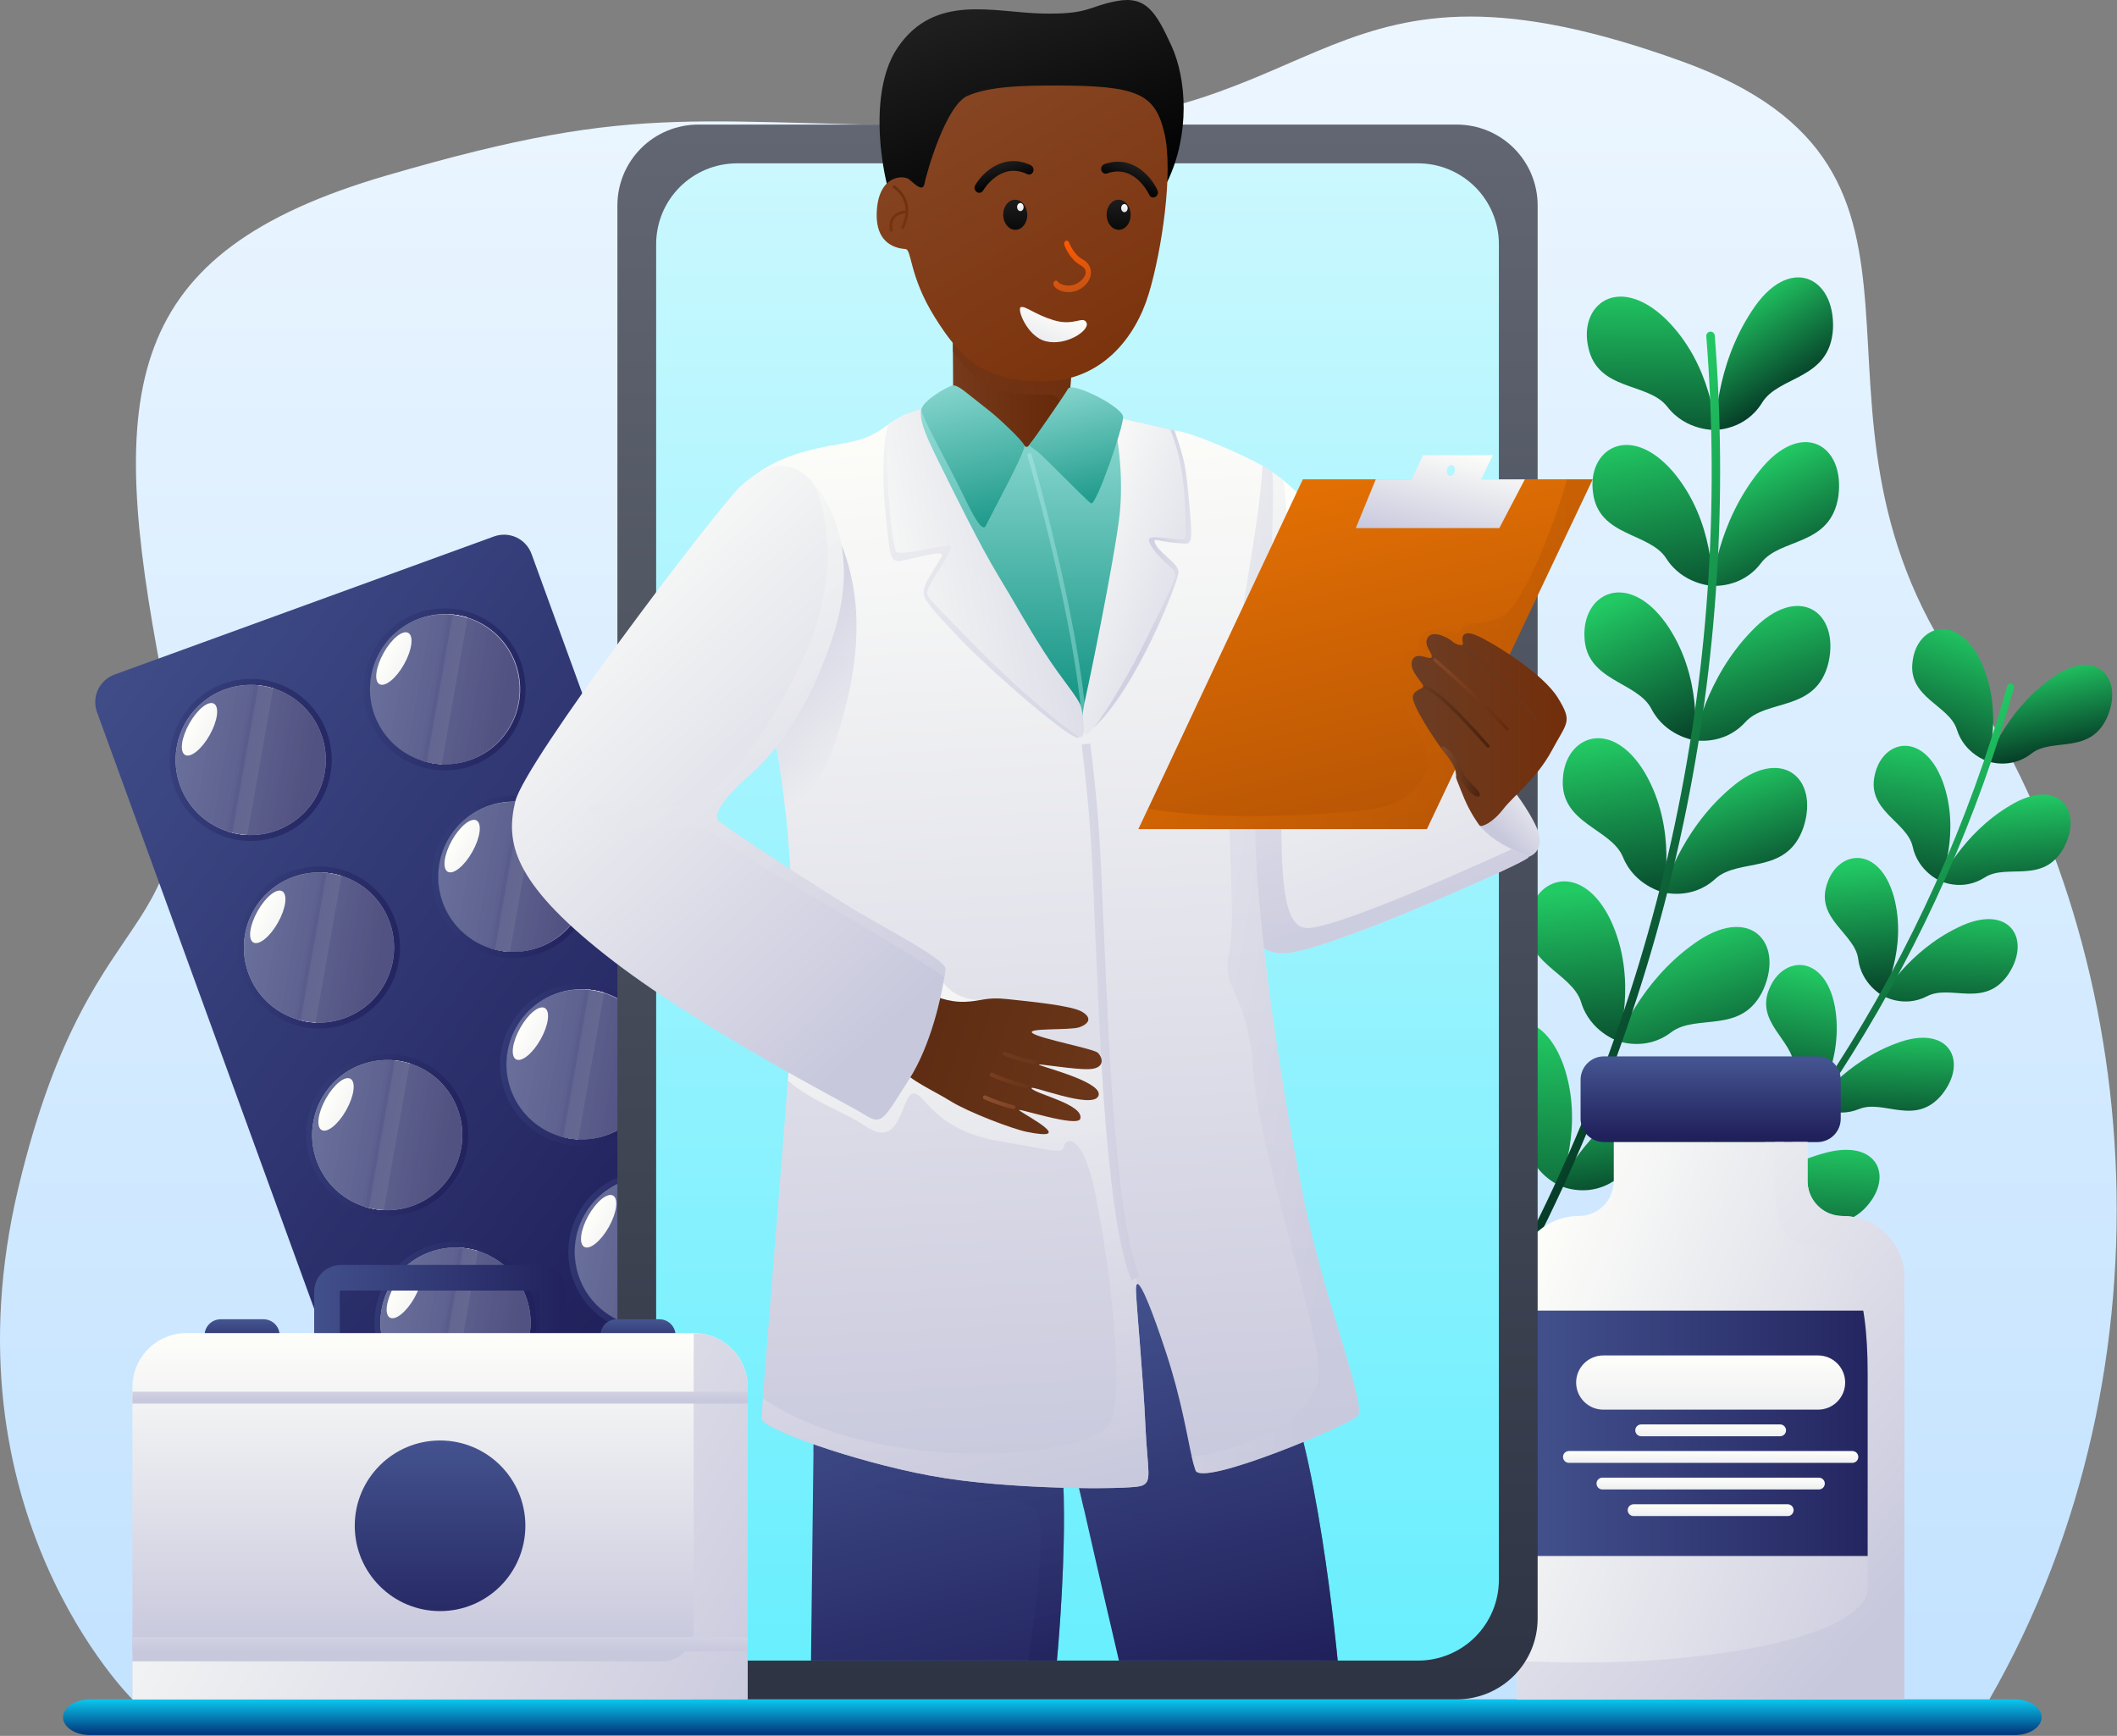 <?xml version="1.0" encoding="UTF-8"?> <svg xmlns="http://www.w3.org/2000/svg" width="2066" height="1694" viewBox="0 0 2066 1694" fill="none"><rect x="0" y="0" width="2066" height="1694" fill="#808080" stroke="none"/> <g clip-path="url(#clip0_2226_170)"> <path d="M1965.87 1658.37H88.074C73.389 1658.37 61.485 1666.18 61.485 1675.82C61.485 1685.45 73.389 1693.26 88.074 1693.26H1965.87C1980.56 1693.26 1992.46 1685.45 1992.46 1675.82C1992.46 1666.18 1980.56 1658.37 1965.87 1658.37Z" fill="url(#paint0_linear_2226_170)"></path> <path d="M129.296 1658.37C129.296 1658.37 -57.488 1475.17 17.944 1159.08C93.376 842.983 211.912 939.967 158.032 659.791C104.152 379.615 118.52 246.71 377.144 171.278C635.769 95.847 669.702 123.376 985.798 123.376C1301.89 123.376 1289.63 -67.302 1641.53 59.926C1938.82 167.413 1731.8 391.264 1911.4 653.48C2091 915.696 2130.04 1329.7 1941.46 1658.37H129.296Z" fill="url(#paint1_linear_2226_170)"></path> <path d="M1939.61 742.877C1939.78 742.688 1956.59 695.197 2000.38 663.092C2044.16 630.206 2072.98 660.176 2056.75 699.162C2040.17 737.369 2002.67 719.258 1982.37 735.465C1961.85 751.457 1939.59 742.808 1939.61 742.877Z" fill="url(#paint2_linear_2226_170)"></path> <path d="M1939.61 742.876C1939.66 743.169 1955.78 693.21 1932.91 645.017C1909.7 597.508 1870.8 610.115 1866.51 645.387C1861.63 681.094 1902.02 687.919 1909.68 711.814C1917.07 735.736 1939.56 742.921 1939.61 742.876Z" fill="url(#paint3_linear_2226_170)"></path> <path d="M1893.59 859.77C1893.78 859.593 1914.77 814.032 1961.24 786.313C2007.75 757.828 2033.75 790.174 2014.1 827.292C1994.17 863.62 1958.48 842.19 1936.82 856.377C1914.95 870.342 1893.58 859.702 1893.59 859.77Z" fill="url(#paint4_linear_2226_170)"></path> <path d="M1893.59 859.771C1893.61 860.058 1914.15 811.987 1895.7 762.132C1876.87 712.927 1837.02 721.777 1829.59 756.322C1821.53 791.257 1861.11 801.781 1866.59 826.184C1871.8 850.595 1893.54 859.81 1893.59 859.771Z" fill="url(#paint5_linear_2226_170)"></path> <path d="M1837.28 971.631C1837.49 971.475 1862.49 928.101 1911.22 904.88C1960.07 880.909 1983.05 915.407 1960.16 950.447C1937.05 984.693 1903.45 960.12 1880.61 972.228C1857.6 984.1 1837.28 971.56 1837.28 971.631Z" fill="url(#paint6_linear_2226_170)"></path> <path d="M1837.28 971.631C1837.28 971.916 1862.05 926.016 1848.17 874.82C1833.83 824.242 1793.38 829.331 1782.88 862.95C1771.72 896.907 1810.17 911.008 1813.43 935.765C1816.42 960.509 1837.23 971.664 1837.28 971.631Z" fill="url(#paint7_linear_2226_170)"></path> <path d="M1771.1 1077.8C1771.32 1077.66 1800.16 1036.74 1850.76 1018.11C1901.56 998.748 1921.32 1035.15 1895.36 1067.92C1869.27 1099.88 1838.03 1072.36 1814.2 1082.33C1790.2 1092.06 1771.1 1077.73 1771.1 1077.8Z" fill="url(#paint8_linear_2226_170)"></path> <path d="M1771.1 1077.8C1771.07 1078.08 1799.91 1034.62 1790.71 982.436C1781 930.825 1740.27 932.174 1726.79 964.654C1712.61 997.421 1749.61 1014.97 1750.61 1039.91C1751.34 1064.82 1771.04 1077.83 1771.1 1077.8Z" fill="url(#paint9_linear_2226_170)"></path> <path d="M1695.46 1177.59C1695.7 1177.47 1728.2 1139.28 1780.29 1125.31C1832.64 1110.64 1849.02 1148.69 1820.17 1178.98C1791.25 1208.47 1762.65 1178.22 1737.99 1186.01C1713.18 1193.53 1695.47 1177.53 1695.46 1177.59Z" fill="url(#paint10_linear_2226_170)"></path> <path d="M1695.46 1177.6C1695.41 1177.87 1728.14 1137.15 1723.73 1084.33C1718.77 1032.04 1678.08 1029.67 1661.69 1060.81C1644.56 1092.19 1679.82 1113.02 1678.52 1137.98C1676.96 1162.88 1695.4 1177.62 1695.46 1177.6Z" fill="url(#paint11_linear_2226_170)"></path> <path d="M1610.78 1270.36C1611.03 1270.26 1647.03 1235.04 1700.24 1225.81C1753.77 1215.89 1766.59 1255.31 1735.03 1282.92C1703.46 1309.74 1677.75 1277.01 1652.42 1282.56C1626.97 1287.85 1610.8 1270.29 1610.78 1270.36Z" fill="url(#paint12_linear_2226_170)"></path> <path d="M1610.78 1270.36C1610.71 1270.63 1647.17 1232.91 1647.65 1179.84C1647.52 1127.25 1607.2 1121.22 1587.97 1150.81C1567.99 1180.56 1601.2 1204.52 1597.59 1229.3C1593.71 1254.01 1610.71 1270.38 1610.78 1270.36Z" fill="url(#paint13_linear_2226_170)"></path> <path d="M1806.78 1029.71C1803.64 1034.73 1800.47 1039.72 1797.27 1044.68C1722.88 1160.16 1631.63 1263.85 1526.54 1352.31C1526.19 1352.6 1525.8 1352.82 1525.37 1352.96C1524.94 1353.09 1524.49 1353.14 1524.04 1353.1C1523.59 1353.07 1523.16 1352.94 1522.76 1352.73C1522.36 1352.53 1522.01 1352.24 1521.72 1351.9C1521.43 1351.56 1521.21 1351.16 1521.07 1350.73C1520.94 1350.3 1520.89 1349.85 1520.92 1349.4C1520.96 1348.96 1521.09 1348.52 1521.3 1348.12C1521.5 1347.72 1521.79 1347.37 1522.13 1347.08C1733.16 1169.4 1884.17 935.113 1958.84 669.556C1958.96 669.123 1959.17 668.718 1959.45 668.364C1959.72 668.011 1960.07 667.715 1960.46 667.495C1960.85 667.275 1961.29 667.134 1961.73 667.081C1962.18 667.027 1962.63 667.063 1963.06 667.184C1963.5 667.306 1963.9 667.512 1964.25 667.79C1964.61 668.068 1964.9 668.413 1965.12 668.806C1965.34 669.198 1965.48 669.63 1965.54 670.076C1965.59 670.523 1965.55 670.975 1965.43 671.408C1929.91 797.799 1876.48 918.457 1806.78 1029.71Z" fill="url(#paint14_linear_2226_170)"></path> <path d="M1674.05 419.516C1674.17 419.228 1673.37 358.218 1709.67 303.384C1745.62 247.669 1790.94 269.642 1788.84 320.744C1786.01 371.107 1735.81 366.245 1719.53 393.171C1702.92 419.944 1674 419.445 1674.05 419.516Z" fill="url(#paint15_linear_2226_170)"></path> <path d="M1674.05 419.516C1674.23 419.828 1671.62 356.3 1625.43 311.125C1579.14 266.87 1540.22 297.5 1550.13 339.376C1559.55 381.995 1608.31 372.822 1627.02 396.765C1645.45 420.849 1674.01 419.588 1674.05 419.516Z" fill="url(#paint16_linear_2226_170)"></path> <path d="M1670.76 571.629C1670.9 571.348 1675.66 510.779 1716.83 459.808C1757.75 407.944 1800.85 433.801 1794.08 484.214C1786.66 533.849 1737.12 524.457 1718.45 549.657C1699.46 574.688 1670.72 571.556 1670.76 571.629Z" fill="url(#paint17_linear_2226_170)"></path> <path d="M1670.76 571.628C1670.9 571.945 1674.09 508.715 1632.24 459.796C1590.21 411.781 1548.63 438.539 1554.67 480.907C1560.16 523.979 1609.54 519.348 1626 544.781C1642.16 570.334 1670.71 571.696 1670.76 571.628Z" fill="url(#paint18_linear_2226_170)"></path> <path d="M1653.66 722.338C1653.83 722.074 1664.05 662.311 1709.7 615.5C1755.16 567.787 1795.73 597.355 1784.4 646.767C1772.5 695.363 1724.02 681.524 1703.15 704.855C1681.97 727.991 1653.63 722.26 1653.66 722.338Z" fill="url(#paint19_linear_2226_170)"></path> <path d="M1653.66 722.338C1653.78 722.664 1662.68 660.127 1625.45 607.771C1587.96 556.307 1544.13 579.045 1546.29 621.646C1547.84 664.909 1597.45 664.816 1611.52 691.581C1625.3 718.444 1653.61 722.4 1653.66 722.338Z" fill="url(#paint20_linear_2226_170)"></path> <path d="M1622.95 870.712C1623.15 870.462 1638.77 811.881 1688.46 769.498C1738.06 726.211 1775.78 759.293 1760.01 807.401C1743.76 854.662 1696.73 836.485 1673.82 857.805C1650.63 878.91 1622.93 870.633 1622.95 870.712Z" fill="url(#paint21_linear_2226_170)"></path> <path d="M1622.95 870.711C1623.04 871.042 1637.59 809.58 1605.26 754.136C1572.6 699.558 1526.89 718.161 1525.18 760.721C1522.8 803.897 1572.2 808.333 1583.79 836.253C1595.06 864.253 1622.9 870.772 1622.95 870.711Z" fill="url(#paint22_linear_2226_170)"></path> <path d="M1578.83 1015.81C1579.05 1015.58 1599.97 958.553 1653.31 920.85C1706.65 882.24 1741.21 918.614 1721.12 965.118C1700.63 1010.75 1655.45 988.367 1630.68 1007.55C1605.65 1026.5 1578.82 1015.73 1578.83 1015.81Z" fill="url(#paint23_linear_2226_170)"></path> <path d="M1578.83 1015.81C1578.9 1016.15 1599.01 956.155 1571.86 897.985C1544.31 840.649 1497.09 855.015 1491.51 897.274C1485.2 940.098 1533.99 949.001 1542.98 977.894C1551.64 1006.84 1578.77 1015.87 1578.83 1015.81Z" fill="url(#paint24_linear_2226_170)"></path> <path d="M1521.5 1156.71C1521.74 1156.5 1547.88 1101.39 1604.47 1068.59C1661.14 1034.89 1692.23 1074.31 1667.94 1118.91C1643.31 1162.62 1600.37 1136.2 1573.92 1153.13C1547.22 1169.8 1521.48 1156.63 1521.5 1156.71Z" fill="url(#paint25_linear_2226_170)"></path> <path d="M1521.5 1156.71C1521.53 1157.05 1547.14 1098.91 1525.44 1038.41C1503.26 978.698 1454.91 988.753 1445.46 1030.43C1435.23 1072.62 1483.01 1085.92 1489.29 1115.59C1495.24 1145.3 1521.43 1156.77 1521.5 1156.71Z" fill="url(#paint26_linear_2226_170)"></path> <path d="M1643.35 801.119C1641.88 808.131 1640.37 815.13 1638.81 822.117C1602.69 984.513 1542.45 1140.59 1460.12 1285.15C1459.57 1286.1 1458.67 1286.8 1457.61 1287.09C1456.55 1287.38 1455.42 1287.24 1454.47 1286.69C1453.51 1286.15 1452.81 1285.25 1452.52 1284.19C1452.23 1283.13 1452.37 1282 1452.91 1281.05C1618.23 990.699 1691.63 661.188 1665.18 328.14C1665.09 327.044 1665.44 325.959 1666.15 325.123C1666.87 324.287 1667.88 323.768 1668.98 323.681C1670.07 323.594 1671.16 323.946 1672 324.659C1672.83 325.372 1673.35 326.388 1673.44 327.483C1686.05 485.989 1675.92 645.484 1643.35 801.119Z" fill="url(#paint27_linear_2226_170)"></path> <path d="M1565.34 1030.88H1773.54C1779.6 1030.88 1785.41 1033.29 1789.7 1037.57C1793.98 1041.85 1796.39 1047.66 1796.39 1053.72V1091.7C1796.39 1097.76 1793.98 1103.57 1789.7 1107.85C1785.41 1112.14 1779.6 1114.54 1773.54 1114.54H1565.34C1559.29 1114.54 1553.48 1112.14 1549.19 1107.85C1544.91 1103.57 1542.5 1097.76 1542.5 1091.7V1053.72C1542.5 1047.66 1544.91 1041.85 1549.19 1037.57C1553.47 1033.29 1559.28 1030.88 1565.34 1030.88Z" fill="url(#paint28_linear_2226_170)"></path> <path d="M1858.58 1247.18V1658.37H1480.31V1247.18C1480.31 1239.23 1481.88 1231.36 1484.92 1224.02C1487.96 1216.68 1492.42 1210.01 1498.04 1204.39C1503.65 1198.77 1510.32 1194.31 1517.67 1191.27C1525.01 1188.23 1532.88 1186.67 1540.82 1186.67C1549.86 1186.67 1558.52 1183.08 1564.91 1176.69C1571.3 1170.3 1574.89 1161.64 1574.89 1152.6V1114.55H1764V1152.6C1764 1161.64 1767.59 1170.3 1773.98 1176.69C1780.37 1183.08 1789.03 1186.67 1798.07 1186.67C1806.01 1186.67 1813.88 1188.23 1821.22 1191.27C1828.56 1194.31 1835.23 1198.77 1840.85 1204.39C1846.47 1210.01 1850.93 1216.68 1853.97 1224.02C1857.01 1231.36 1858.58 1239.23 1858.58 1247.18Z" fill="url(#paint29_linear_2226_170)"></path> <path d="M1858.57 1278.99H1480.31V1518.45H1858.57V1278.99Z" fill="url(#paint30_linear_2226_170)"></path> <path d="M1774.27 1322.75H1564.62C1557.61 1322.75 1550.88 1325.53 1545.92 1330.49C1540.96 1335.45 1538.17 1342.18 1538.17 1349.19C1538.17 1356.21 1540.96 1362.93 1545.92 1367.89C1550.88 1372.85 1557.61 1375.64 1564.62 1375.64H1774.27C1781.28 1375.64 1788.01 1372.85 1792.97 1367.89C1797.93 1362.93 1800.71 1356.21 1800.71 1349.19C1800.71 1342.18 1797.93 1335.45 1792.97 1330.49C1788.01 1325.53 1781.28 1322.75 1774.27 1322.75Z" fill="url(#paint31_linear_2226_170)"></path> <path d="M1601.65 1401.61H1737.24C1738.77 1401.61 1740.24 1401 1741.32 1399.92C1742.4 1398.83 1743.01 1397.37 1743.01 1395.84C1743.01 1394.31 1742.4 1392.84 1741.32 1391.76C1740.24 1390.67 1738.77 1390.07 1737.24 1390.07H1601.65C1600.12 1390.07 1598.65 1390.67 1597.57 1391.76C1596.48 1392.84 1595.88 1394.31 1595.88 1395.84C1595.88 1397.37 1596.48 1398.83 1597.57 1399.92C1598.65 1401 1600.12 1401.61 1601.65 1401.61Z" fill="url(#paint32_linear_2226_170)"></path> <path d="M1807.77 1416.03H1531.12C1529.59 1416.03 1528.12 1416.64 1527.04 1417.72C1525.96 1418.8 1525.35 1420.27 1525.35 1421.8C1525.35 1423.33 1525.96 1424.8 1527.04 1425.88C1528.12 1426.96 1529.59 1427.57 1531.12 1427.57H1807.77C1809.3 1427.57 1810.76 1426.96 1811.85 1425.88C1812.93 1424.8 1813.54 1423.33 1813.54 1421.8C1813.54 1420.27 1812.93 1418.8 1811.85 1417.72C1810.76 1416.64 1809.3 1416.03 1807.77 1416.03Z" fill="url(#paint33_linear_2226_170)"></path> <path d="M1775.07 1442H1563.82C1562.29 1442 1560.82 1442.6 1559.74 1443.69C1558.66 1444.77 1558.05 1446.24 1558.05 1447.77C1558.05 1449.3 1558.66 1450.76 1559.74 1451.85C1560.82 1452.93 1562.29 1453.54 1563.82 1453.54H1775.07C1776.6 1453.54 1778.07 1452.93 1779.15 1451.85C1780.23 1450.76 1780.84 1449.3 1780.84 1447.77C1780.84 1446.24 1780.23 1444.77 1779.15 1443.69C1778.07 1442.6 1776.6 1442 1775.07 1442Z" fill="url(#paint34_linear_2226_170)"></path> <path d="M1744.62 1467.96H1594.27C1593.52 1467.96 1592.77 1468.11 1592.06 1468.4C1591.36 1468.69 1590.73 1469.12 1590.19 1469.65C1589.66 1470.19 1589.23 1470.82 1588.94 1471.52C1588.65 1472.22 1588.5 1472.98 1588.5 1473.73C1588.5 1474.49 1588.65 1475.24 1588.94 1475.94C1589.23 1476.64 1589.66 1477.28 1590.19 1477.81C1590.73 1478.35 1591.36 1478.77 1592.06 1479.06C1592.77 1479.35 1593.52 1479.5 1594.27 1479.5H1744.62C1745.37 1479.5 1746.12 1479.35 1746.82 1479.06C1747.52 1478.77 1748.16 1478.35 1748.7 1477.81C1749.23 1477.28 1749.66 1476.64 1749.95 1475.94C1750.24 1475.24 1750.39 1474.49 1750.39 1473.73C1750.39 1472.98 1750.24 1472.22 1749.95 1471.52C1749.66 1470.82 1749.23 1470.19 1748.7 1469.65C1748.16 1469.12 1747.52 1468.69 1746.82 1468.4C1746.12 1468.11 1745.37 1467.96 1744.62 1467.96Z" fill="url(#paint35_linear_2226_170)"></path> <path style="mix-blend-mode:multiply" d="M1858.58 1247.18V1658.37H1480.31V1620.56C1653.65 1630.71 1822.67 1598.04 1822.67 1549.7V1340.06C1822.67 1261.19 1807.28 1215.04 1766.89 1215.04C1726.5 1215.04 1732.27 1162.15 1732.27 1114.55H1764V1152.6C1764 1161.64 1767.59 1170.3 1773.98 1176.69C1780.37 1183.08 1789.03 1186.67 1798.07 1186.67C1806.01 1186.67 1813.88 1188.23 1821.22 1191.27C1828.56 1194.31 1835.23 1198.77 1840.85 1204.39C1846.47 1210.01 1850.93 1216.68 1853.97 1224.02C1857.01 1231.36 1858.58 1239.23 1858.58 1247.18Z" fill="url(#paint36_linear_2226_170)"></path> <path d="M482.113 523.506L111.743 658.31C104.622 660.902 98.822 666.216 95.62 673.084C92.417 679.952 92.074 687.811 94.665 694.932L359.632 1422.92C362.224 1430.04 367.539 1435.84 374.407 1439.05C381.275 1442.25 389.134 1442.59 396.255 1440L766.625 1305.2C773.746 1302.6 779.546 1297.29 782.748 1290.42C785.951 1283.55 786.294 1275.69 783.702 1268.57L518.736 540.584C517.452 537.058 515.487 533.819 512.952 531.053C510.417 528.286 507.362 526.046 503.961 524.46C500.56 522.874 496.881 521.974 493.132 521.81C489.383 521.647 485.639 522.223 482.113 523.506Z" fill="url(#paint37_linear_2226_170)"></path> <path style="mix-blend-mode:multiply" opacity="0.7" d="M300.576 797.534C331.455 766.655 331.455 716.591 300.576 685.712C269.697 654.833 219.632 654.833 188.753 685.712C157.874 716.591 157.874 766.655 188.753 797.534C219.632 828.413 269.697 828.413 300.576 797.534Z" fill="url(#paint38_linear_2226_170)"></path> <path d="M316.838 754.353C315.172 763.833 311.654 772.892 306.485 781.011C301.315 789.131 294.596 796.152 286.711 801.672C278.827 807.193 269.931 811.106 260.534 813.187C251.136 815.267 241.42 815.475 231.942 813.798C230.189 813.489 228.463 813.119 226.762 812.686C225.43 812.361 224.113 811.987 222.821 811.586C205.815 806.274 191.326 794.951 182.064 779.732C172.801 764.514 169.398 746.443 172.492 728.898C175.585 711.353 184.963 695.536 198.873 684.403C212.782 673.271 230.27 667.586 248.066 668.411C249.418 668.475 250.783 668.575 252.146 668.725C253.891 668.897 255.64 669.139 257.394 669.451C266.875 671.117 275.934 674.636 284.054 679.806C292.173 684.976 299.194 691.695 304.715 699.58C310.236 707.466 314.148 716.362 316.228 725.76C318.309 735.159 318.516 744.875 316.838 754.353Z" fill="url(#paint39_linear_2226_170)"></path> <path d="M266.509 671.662L241.264 814.837C238.138 814.689 235.024 814.342 231.942 813.798C230.189 813.489 228.462 813.118 226.762 812.685C225.43 812.36 224.113 811.987 222.82 811.585L248.066 668.41C249.418 668.475 250.783 668.574 252.146 668.724C253.89 668.897 255.64 669.139 257.394 669.45C260.476 669.993 263.521 670.732 266.509 671.662Z" fill="url(#paint40_linear_2226_170)"></path> <path d="M266.509 671.663L241.264 814.837C238.138 814.689 235.024 814.342 231.942 813.798C230.189 813.489 228.462 813.118 226.762 812.685L252.146 668.725C253.89 668.897 255.64 669.139 257.394 669.451C260.476 669.993 263.521 670.732 266.509 671.663Z" fill="url(#paint41_linear_2226_170)"></path> <path style="mix-blend-mode:screen" opacity="0.7" d="M296.476 793.435C325.091 764.82 325.091 718.426 296.476 689.811C267.861 661.196 221.467 661.196 192.852 689.811C164.237 718.426 164.237 764.82 192.852 793.435C221.467 822.05 267.861 822.05 296.476 793.435Z" fill="url(#paint42_linear_2226_170)"></path> <path d="M204.647 717.279C212.414 703.459 214.257 689.752 208.763 686.664C203.269 683.577 192.519 692.278 184.752 706.099C176.985 719.919 175.142 733.626 180.636 736.713C186.13 739.801 196.88 731.1 204.647 717.279Z" fill="url(#paint43_linear_2226_170)"></path> <path style="mix-blend-mode:multiply" opacity="0.7" d="M489.753 728.679C520.632 697.8 520.632 647.735 489.753 616.856C458.874 585.977 408.809 585.977 377.93 616.856C347.051 647.735 347.051 697.8 377.93 728.679C408.809 759.558 458.874 759.558 489.753 728.679Z" fill="url(#paint44_linear_2226_170)"></path> <path d="M506.522 685.314C504.856 694.794 501.338 703.853 496.168 711.972C490.999 720.092 484.28 727.113 476.395 732.633C468.511 738.154 459.615 742.067 450.217 744.148C440.82 746.228 431.104 746.436 421.626 744.759C419.873 744.45 418.146 744.079 416.446 743.647C415.114 743.322 413.797 742.948 412.504 742.546C395.499 737.235 381.01 725.912 371.747 710.693C362.484 695.475 359.082 677.404 362.175 659.859C365.269 642.314 374.647 626.496 388.556 615.364C402.465 604.232 419.953 598.546 437.75 599.372C439.102 599.436 440.467 599.536 441.83 599.686C443.574 599.858 445.324 600.1 447.078 600.412C456.559 602.078 465.618 605.597 473.737 610.767C481.857 615.937 488.878 622.656 494.399 630.541C499.92 638.427 503.832 647.323 505.912 656.721C507.992 666.12 508.2 675.836 506.522 685.314Z" fill="url(#paint45_linear_2226_170)"></path> <path d="M456.193 602.623L430.948 745.798C427.821 745.65 424.707 745.303 421.625 744.759C419.873 744.45 418.146 744.079 416.445 743.646C415.113 743.321 413.797 742.947 412.504 742.546L437.749 599.371C439.101 599.436 440.467 599.535 441.829 599.685C443.574 599.858 445.323 600.1 447.078 600.411C450.16 600.954 453.205 601.693 456.193 602.623Z" fill="url(#paint46_linear_2226_170)"></path> <path d="M456.193 602.624L430.948 745.798C427.821 745.65 424.708 745.303 421.625 744.759C419.873 744.45 418.146 744.079 416.445 743.646L441.829 599.686C443.574 599.858 445.323 600.1 447.078 600.412C450.16 600.954 453.205 601.693 456.193 602.624Z" fill="url(#paint47_linear_2226_170)"></path> <path style="mix-blend-mode:screen" opacity="0.7" d="M485.653 724.58C514.268 695.965 514.268 649.571 485.653 620.956C457.038 592.341 410.644 592.341 382.029 620.956C353.414 649.571 353.414 695.965 382.029 724.58C410.644 753.195 457.038 753.195 485.653 724.58Z" fill="url(#paint48_linear_2226_170)"></path> <path d="M398.447 617.624C403.941 620.712 402.098 634.419 394.331 648.239C386.564 662.06 375.814 670.761 370.32 667.673C364.826 664.586 366.669 650.879 374.436 637.058C382.203 623.238 392.953 614.537 398.447 617.624Z" fill="url(#paint49_linear_2226_170)"></path> <path style="mix-blend-mode:multiply" opacity="0.7" d="M367.197 980.572C398.076 949.693 398.076 899.628 367.197 868.749C336.318 837.87 286.253 837.87 255.374 868.749C224.495 899.628 224.495 949.693 255.374 980.572C286.253 1011.45 336.318 1011.45 367.197 980.572Z" fill="url(#paint50_linear_2226_170)"></path> <path d="M383.459 937.39C381.793 946.87 378.275 955.929 373.106 964.049C367.936 972.168 361.217 979.189 353.333 984.71C345.448 990.23 336.553 994.143 327.155 996.224C317.757 998.304 308.041 998.512 298.563 996.836C296.811 996.527 295.084 996.156 293.383 995.723C292.051 995.398 290.734 995.024 289.442 994.623C272.436 989.311 257.947 977.988 248.685 962.77C239.422 947.551 236.019 929.48 239.113 911.935C242.206 894.39 251.585 878.573 265.494 867.44C279.403 856.308 296.891 850.623 314.687 851.448C316.039 851.513 317.404 851.612 318.767 851.762C320.512 851.935 322.261 852.177 324.016 852.488C333.496 854.154 342.555 857.673 350.675 862.843C358.794 868.013 365.815 874.732 371.336 882.618C376.857 890.503 380.769 899.399 382.85 908.797C384.93 918.196 385.137 927.912 383.459 937.39Z" fill="url(#paint51_linear_2226_170)"></path> <path d="M333.131 854.699L307.885 997.874C304.759 997.726 301.645 997.379 298.563 996.835C296.81 996.526 295.084 996.155 293.383 995.722C292.051 995.397 290.734 995.024 289.441 994.622L314.687 851.447C316.039 851.512 317.404 851.611 318.767 851.761C320.511 851.934 322.261 852.176 324.015 852.487C327.098 853.03 330.142 853.769 333.131 854.699Z" fill="url(#paint52_linear_2226_170)"></path> <path d="M333.131 854.7L307.885 997.875C304.759 997.727 301.645 997.38 298.563 996.835C296.81 996.526 295.084 996.155 293.383 995.723L318.767 851.762C320.511 851.934 322.261 852.176 324.015 852.488C327.098 853.031 330.142 853.769 333.131 854.7Z" fill="url(#paint53_linear_2226_170)"></path> <path style="mix-blend-mode:screen" opacity="0.7" d="M363.097 976.472C391.713 947.857 391.713 901.463 363.097 872.848C334.482 844.233 288.088 844.233 259.473 872.848C230.858 901.463 230.858 947.857 259.473 976.472C288.088 1005.09 334.482 1005.09 363.097 976.472Z" fill="url(#paint54_linear_2226_170)"></path> <path d="M275.384 869.702C280.878 872.79 279.036 886.497 271.269 900.317C263.502 914.138 252.751 922.839 247.258 919.751C241.764 916.664 243.607 902.957 251.374 889.137C259.141 875.316 269.891 866.615 275.384 869.702Z" fill="url(#paint55_linear_2226_170)"></path> <path style="mix-blend-mode:multiply" opacity="0.7" d="M556.374 911.718C587.253 880.839 587.253 830.774 556.374 799.895C525.495 769.016 475.43 769.016 444.551 799.895C413.672 830.774 413.672 880.839 444.551 911.718C475.43 942.597 525.495 942.597 556.374 911.718Z" fill="url(#paint56_linear_2226_170)"></path> <path d="M573.143 868.353C571.477 877.833 567.959 886.892 562.789 895.011C557.62 903.131 550.901 910.152 543.016 915.672C535.132 921.193 526.236 925.106 516.838 927.187C507.441 929.267 497.725 929.475 488.247 927.798C486.494 927.489 484.767 927.119 483.067 926.686C481.735 926.361 480.418 925.987 479.125 925.586C462.12 920.274 447.631 908.951 438.368 893.732C429.105 878.514 425.703 860.443 428.796 842.898C431.89 825.353 441.268 809.536 455.177 798.403C469.086 787.271 486.574 781.586 504.371 782.411C505.723 782.475 507.088 782.575 508.451 782.725C510.195 782.897 511.945 783.139 513.699 783.451C523.18 785.117 532.239 788.636 540.358 793.806C548.478 798.975 555.499 805.695 561.02 813.58C566.541 821.466 570.453 830.362 572.533 839.76C574.614 849.159 574.821 858.875 573.143 868.353Z" fill="url(#paint57_linear_2226_170)"></path> <path d="M522.814 785.662L497.569 928.837C494.442 928.689 491.329 928.342 488.246 927.798C486.494 927.489 484.767 927.118 483.066 926.685C481.734 926.36 480.418 925.987 479.125 925.585L504.37 782.41C505.723 782.475 507.088 782.574 508.45 782.724C510.195 782.897 511.944 783.139 513.699 783.45C516.781 783.993 519.826 784.732 522.814 785.662Z" fill="url(#paint58_linear_2226_170)"></path> <path d="M522.814 785.662L497.569 928.837C494.442 928.689 491.329 928.342 488.246 927.798C486.494 927.489 484.767 927.118 483.066 926.685L508.45 782.725C510.195 782.897 511.944 783.139 513.699 783.451C516.781 783.993 519.826 784.732 522.814 785.662Z" fill="url(#paint59_linear_2226_170)"></path> <path style="mix-blend-mode:screen" opacity="0.7" d="M552.274 907.619C580.889 879.004 580.889 832.61 552.274 803.995C523.659 775.38 477.265 775.38 448.65 803.995C420.035 832.61 420.035 879.004 448.65 907.619C477.265 936.234 523.659 936.234 552.274 907.619Z" fill="url(#paint60_linear_2226_170)"></path> <path d="M460.951 831.277C468.719 817.457 470.561 803.75 465.067 800.663C459.574 797.575 448.824 806.276 441.057 820.097C433.29 833.917 431.447 847.624 436.941 850.711C442.434 853.799 453.184 845.098 460.951 831.277Z" fill="url(#paint61_linear_2226_170)"></path> <path style="mix-blend-mode:multiply" opacity="0.7" d="M433.817 1163.61C464.696 1132.73 464.696 1082.67 433.817 1051.79C402.938 1020.91 352.873 1020.91 321.994 1051.79C291.115 1082.67 291.115 1132.73 321.994 1163.61C352.873 1194.49 402.938 1194.49 433.817 1163.61Z" fill="url(#paint62_linear_2226_170)"></path> <path d="M450.079 1120.43C448.413 1129.91 444.895 1138.97 439.726 1147.09C434.556 1155.21 427.837 1162.23 419.953 1167.75C412.068 1173.27 403.173 1177.18 393.775 1179.26C384.377 1181.34 374.661 1181.55 365.183 1179.87C363.431 1179.57 361.704 1179.19 360.003 1178.76C358.671 1178.44 357.354 1178.06 356.062 1177.66C339.056 1172.35 324.568 1161.03 315.305 1145.81C306.042 1130.59 302.639 1112.52 305.733 1094.97C308.826 1077.43 318.205 1061.61 332.114 1050.48C346.023 1039.35 363.511 1033.66 381.307 1034.49C382.659 1034.55 384.025 1034.65 385.387 1034.8C387.132 1034.97 388.881 1035.22 390.636 1035.53C400.116 1037.19 409.175 1040.71 417.295 1045.88C425.414 1051.05 432.435 1057.77 437.956 1065.66C443.477 1073.54 447.389 1082.44 449.47 1091.84C451.55 1101.23 451.757 1110.95 450.079 1120.43Z" fill="url(#paint63_linear_2226_170)"></path> <path d="M399.751 1037.74L374.505 1180.91C371.379 1180.77 368.265 1180.42 365.183 1179.87C363.43 1179.57 361.704 1179.19 360.003 1178.76C358.671 1178.44 357.354 1178.06 356.062 1177.66L381.307 1034.49C382.659 1034.55 384.024 1034.65 385.387 1034.8C387.131 1034.97 388.881 1035.22 390.635 1035.53C393.718 1036.07 396.762 1036.81 399.751 1037.74Z" fill="url(#paint64_linear_2226_170)"></path> <path d="M399.751 1037.74L374.505 1180.91C371.379 1180.77 368.265 1180.42 365.183 1179.87C363.43 1179.57 361.704 1179.19 360.003 1178.76L385.387 1034.8C387.131 1034.97 388.881 1035.22 390.635 1035.53C393.718 1036.07 396.762 1036.81 399.751 1037.74Z" fill="url(#paint65_linear_2226_170)"></path> <path style="mix-blend-mode:screen" opacity="0.7" d="M429.717 1159.51C458.332 1130.9 458.332 1084.5 429.717 1055.89C401.102 1027.27 354.708 1027.27 326.093 1055.89C297.478 1084.5 297.478 1130.9 326.093 1159.51C354.708 1188.13 401.102 1188.13 429.717 1159.51Z" fill="url(#paint66_linear_2226_170)"></path> <path d="M337.888 1083.36C345.655 1069.53 347.498 1055.83 342.004 1052.74C336.51 1049.65 325.76 1058.35 317.993 1072.17C310.226 1086 308.383 1099.7 313.877 1102.79C319.371 1105.88 330.121 1097.18 337.888 1083.36Z" fill="url(#paint67_linear_2226_170)"></path> <path style="mix-blend-mode:multiply" opacity="0.7" d="M585.294 1115.79C627.79 1105.73 654.086 1063.13 644.028 1020.63C633.97 978.138 591.367 951.842 548.872 961.9C506.376 971.958 480.08 1014.56 490.138 1057.06C500.196 1099.55 542.799 1125.85 585.294 1115.79Z" fill="url(#paint68_linear_2226_170)"></path> <path d="M639.763 1051.39C638.097 1060.87 634.579 1069.93 629.409 1078.05C624.24 1086.17 617.521 1093.19 609.636 1098.71C601.752 1104.23 592.856 1108.14 583.459 1110.22C574.061 1112.3 564.345 1112.51 554.867 1110.84C553.114 1110.53 551.388 1110.16 549.687 1109.72C548.355 1109.4 547.038 1109.02 545.746 1108.62C528.74 1103.31 514.251 1091.99 504.988 1076.77C495.726 1061.55 492.323 1043.48 495.416 1025.94C498.51 1008.39 507.888 992.573 521.797 981.44C535.707 970.308 553.195 964.623 570.991 965.448C572.343 965.513 573.708 965.612 575.071 965.762C576.815 965.935 578.565 966.177 580.319 966.488C589.8 968.154 598.859 971.673 606.979 976.843C615.098 982.013 622.119 988.732 627.64 996.617C633.161 1004.5 637.073 1013.4 639.153 1022.8C641.234 1032.2 641.441 1041.91 639.763 1051.39Z" fill="url(#paint69_linear_2226_170)"></path> <path d="M589.434 968.699L564.189 1111.87C561.062 1111.73 557.949 1111.38 554.867 1110.83C553.114 1110.53 551.387 1110.15 549.686 1109.72C548.355 1109.4 547.038 1109.02 545.745 1108.62L570.991 965.447C572.343 965.512 573.708 965.611 575.07 965.761C576.815 965.934 578.564 966.176 580.319 966.487C583.401 967.03 586.446 967.769 589.434 968.699Z" fill="url(#paint70_linear_2226_170)"></path> <path d="M589.434 968.7L564.189 1111.87C561.062 1111.73 557.949 1111.38 554.867 1110.84C553.114 1110.53 551.387 1110.16 549.687 1109.72L575.071 965.762C576.815 965.934 578.564 966.176 580.319 966.488C583.401 967.031 586.446 967.769 589.434 968.7Z" fill="url(#paint71_linear_2226_170)"></path> <path style="mix-blend-mode:screen" opacity="0.7" d="M567.574 1112.12C608.041 1111.85 640.626 1078.82 640.355 1038.36C640.084 997.889 607.06 965.303 566.593 965.574C526.126 965.845 493.541 998.869 493.812 1039.34C494.083 1079.8 527.107 1112.39 567.574 1112.12Z" fill="url(#paint72_linear_2226_170)"></path> <path d="M527.573 1014.32C535.34 1000.5 537.182 986.789 531.689 983.702C526.195 980.614 515.445 989.315 507.678 1003.14C499.911 1016.96 498.068 1030.66 503.562 1033.75C509.056 1036.84 519.806 1028.14 527.573 1014.32Z" fill="url(#paint73_linear_2226_170)"></path> <path style="mix-blend-mode:multiply" opacity="0.7" d="M500.438 1346.65C531.317 1315.77 531.317 1265.71 500.438 1234.83C469.559 1203.95 419.495 1203.95 388.616 1234.83C357.736 1265.71 357.736 1315.77 388.616 1346.65C419.495 1377.53 469.559 1377.53 500.438 1346.65Z" fill="url(#paint74_linear_2226_170)"></path> <path d="M516.701 1303.47C515.035 1312.95 511.516 1322.01 506.347 1330.13C501.177 1338.25 494.458 1345.27 486.574 1350.79C478.689 1356.31 469.794 1360.22 460.396 1362.3C450.998 1364.38 441.283 1364.59 431.804 1362.91C430.052 1362.6 428.325 1362.23 426.624 1361.8C425.292 1361.48 423.976 1361.1 422.683 1360.7C405.677 1355.39 391.189 1344.07 381.926 1328.85C372.663 1313.63 369.26 1295.56 372.354 1278.01C375.448 1260.47 384.826 1244.65 398.735 1233.52C412.644 1222.39 430.132 1216.7 447.928 1217.53C449.281 1217.59 450.646 1217.69 452.008 1217.84C453.753 1218.01 455.502 1218.25 457.257 1218.57C466.737 1220.23 475.796 1223.75 483.916 1228.92C492.036 1234.09 499.057 1240.81 504.577 1248.7C510.098 1256.58 514.011 1265.48 516.091 1274.88C518.171 1284.27 518.378 1293.99 516.701 1303.47Z" fill="url(#paint75_linear_2226_170)"></path> <path d="M466.372 1220.78L441.126 1363.95C438 1363.8 434.886 1363.46 431.804 1362.91C430.051 1362.6 428.325 1362.23 426.624 1361.8C425.292 1361.48 423.975 1361.1 422.683 1360.7L447.928 1217.53C449.28 1217.59 450.645 1217.69 452.008 1217.84C453.753 1218.01 455.502 1218.25 457.256 1218.57C460.339 1219.11 463.383 1219.85 466.372 1220.78Z" fill="url(#paint76_linear_2226_170)"></path> <path d="M466.372 1220.78L441.126 1363.95C438 1363.8 434.886 1363.46 431.804 1362.91C430.051 1362.6 428.325 1362.23 426.624 1361.8L452.008 1217.84C453.753 1218.01 455.502 1218.25 457.256 1218.57C460.339 1219.11 463.383 1219.85 466.372 1220.78Z" fill="url(#paint77_linear_2226_170)"></path> <path style="mix-blend-mode:screen" opacity="0.7" d="M496.339 1342.55C524.954 1313.94 524.954 1267.54 496.339 1238.93C467.724 1210.31 421.329 1210.31 392.714 1238.93C364.099 1267.54 364.099 1313.94 392.714 1342.55C421.329 1371.17 467.724 1371.17 496.339 1342.55Z" fill="url(#paint78_linear_2226_170)"></path> <path d="M404.509 1266.39C412.276 1252.57 414.119 1238.87 408.625 1235.78C403.131 1232.69 392.381 1241.39 384.614 1255.21C376.847 1269.03 375.004 1282.74 380.498 1285.83C385.992 1288.92 396.742 1280.22 404.509 1266.39Z" fill="url(#paint79_linear_2226_170)"></path> <path style="mix-blend-mode:multiply" opacity="0.7" d="M708.046 1248.82C722.92 1207.76 701.693 1162.42 660.635 1147.54C619.577 1132.67 574.234 1153.89 559.36 1194.95C544.486 1236.01 565.713 1281.35 606.772 1296.23C647.83 1311.1 693.172 1289.87 708.046 1248.82Z" fill="url(#paint80_linear_2226_170)"></path> <path d="M706.383 1234.43C704.717 1243.91 701.199 1252.97 696.029 1261.09C690.86 1269.21 684.141 1276.23 676.256 1281.75C668.372 1287.27 659.476 1291.18 650.079 1293.26C640.681 1295.34 630.965 1295.55 621.487 1293.87C619.734 1293.57 618.008 1293.19 616.307 1292.76C614.975 1292.44 613.658 1292.06 612.366 1291.66C595.36 1286.35 580.871 1275.03 571.608 1259.81C562.346 1244.59 558.943 1226.52 562.037 1208.97C565.13 1191.43 574.508 1175.61 588.418 1164.48C602.327 1153.35 619.815 1147.66 637.611 1148.49C638.963 1148.55 640.328 1148.65 641.691 1148.8C643.435 1148.97 645.185 1149.22 646.939 1149.53C656.42 1151.19 665.479 1154.71 673.599 1159.88C681.718 1165.05 688.739 1171.77 694.26 1179.66C699.781 1187.54 703.693 1196.44 705.774 1205.84C707.854 1215.23 708.061 1224.95 706.383 1234.43Z" fill="url(#paint81_linear_2226_170)"></path> <path d="M656.054 1151.74L630.809 1294.91C627.683 1294.77 624.569 1294.42 621.487 1293.87C619.734 1293.56 618.007 1293.19 616.307 1292.76C614.975 1292.44 613.658 1292.06 612.365 1291.66L637.611 1148.49C638.963 1148.55 640.328 1148.65 641.691 1148.8C643.435 1148.97 645.184 1149.22 646.939 1149.53C650.021 1150.07 653.066 1150.81 656.054 1151.74Z" fill="url(#paint82_linear_2226_170)"></path> <path d="M656.054 1151.74L630.809 1294.91C627.683 1294.77 624.569 1294.42 621.487 1293.87C619.734 1293.57 618.007 1293.19 616.307 1292.76L641.691 1148.8C643.435 1148.97 645.185 1149.22 646.939 1149.53C650.021 1150.07 653.066 1150.81 656.054 1151.74Z" fill="url(#paint83_linear_2226_170)"></path> <path style="mix-blend-mode:screen" opacity="0.7" d="M703.956 1242.7C715.454 1203.9 693.321 1163.13 654.521 1151.63C615.721 1140.13 574.947 1162.26 563.449 1201.06C551.952 1239.86 574.085 1280.64 612.884 1292.14C651.684 1303.63 692.459 1281.5 703.956 1242.7Z" fill="url(#paint84_linear_2226_170)"></path> <path d="M598.308 1166.74C603.802 1169.83 601.959 1183.53 594.192 1197.35C586.425 1211.18 575.675 1219.88 570.181 1216.79C564.688 1213.7 566.53 1199.99 574.297 1186.17C582.065 1172.35 592.814 1163.65 598.308 1166.74Z" fill="url(#paint85_linear_2226_170)"></path> <path d="M681.412 121.582H1421.71C1442.63 121.582 1462.7 129.894 1477.49 144.689C1492.29 159.484 1500.6 179.551 1500.6 200.475V1579.47C1500.6 1600.4 1492.29 1620.46 1477.49 1635.26C1462.7 1650.06 1442.63 1658.37 1421.71 1658.37H681.412C660.489 1658.37 640.422 1650.06 625.627 1635.26C610.831 1620.46 602.52 1600.4 602.52 1579.47V200.475C602.52 179.551 610.831 159.484 625.627 144.689C640.422 129.894 660.488 121.582 681.412 121.582Z" fill="url(#paint86_linear_2226_170)"></path> <path d="M719.237 159.408H1383.88C1404.8 159.408 1424.87 167.72 1439.67 182.515C1454.46 197.31 1462.77 217.377 1462.77 238.301V1541.65C1462.77 1562.57 1454.46 1582.64 1439.67 1597.44C1424.87 1612.23 1404.8 1620.54 1383.88 1620.54H719.238C698.314 1620.54 678.247 1612.23 663.452 1597.44C648.657 1582.64 640.345 1562.57 640.345 1541.65V238.301C640.345 217.377 648.657 197.31 663.452 182.515C678.247 167.72 698.314 159.408 719.237 159.408Z" fill="url(#paint87_linear_2226_170)"></path> <path d="M1305.46 1620.54H1091.97C1091.97 1620.54 1070.89 1530.45 1060.02 1482.18C1059.31 1479.04 1058.55 1475.69 1057.75 1472.19L1057.74 1472.18C1054.73 1459.1 1051.15 1443.95 1047.64 1429.94C1047.63 1429.92 1047.62 1429.91 1047.62 1429.89C1042.27 1408.53 1037.1 1389.8 1034.47 1385.02C1032.38 1381.24 1031.88 1386.2 1034.13 1405.52C1034.35 1407.37 1034.59 1409.34 1034.86 1411.47C1037.31 1430.97 1038.29 1454.36 1038.35 1478.32C1038.56 1547.07 1031.46 1620.54 1031.46 1620.54H791.458L793.743 1427.93L793.88 1416.45L794.176 1391.07C794.176 1391.07 814.218 1371.6 846.475 1346.61C863.059 1333.76 882.868 1319.45 904.846 1305.57C939.885 1283.44 980.434 1262.41 1022.16 1250.18C1102.6 1226.59 1187.42 1235.68 1245.63 1332.6C1284.89 1397.98 1305.46 1620.54 1305.46 1620.54Z" fill="url(#paint88_linear_2226_170)"></path> <path style="mix-blend-mode:multiply" opacity="0.5" d="M1038.35 1478.32C1038.56 1547.07 1031.46 1620.54 1031.46 1620.54H1003.41C1007.96 1590.09 1013.29 1549.66 1015.08 1516.85C1018.42 1455.66 1004.94 1464.95 944.654 1464.95C884.37 1464.95 823.186 1446.37 793.88 1416.45L794.176 1391.07C794.176 1391.07 814.218 1371.6 846.475 1346.61C863.059 1333.76 882.868 1319.45 904.846 1305.57C924.291 1303.13 943.872 1301.94 963.469 1302.01C1014.46 1302.01 1032.14 1329.89 1038.25 1358.44C1044.38 1387 1041.66 1387.67 1047.62 1429.89C1042.27 1408.53 1037.1 1389.8 1034.47 1385.02C1032.38 1381.24 1031.88 1386.2 1034.13 1405.52C1034.35 1407.37 1034.59 1409.34 1034.86 1411.47C1037.31 1430.97 1038.29 1454.36 1038.35 1478.32Z" fill="url(#paint89_linear_2226_170)"></path> <path style="mix-blend-mode:multiply" opacity="0.5" d="M1288.35 1620.54C1290.79 1564.4 1272.58 1475.9 1267.39 1455.89C1261.04 1431.42 1252.42 1446.14 1202.8 1459.74C1153.16 1473.34 1158.6 1448.87 1142.28 1397.87C1125.96 1346.88 1135.48 1423.03 1132.76 1456.35C1130.04 1489.66 1110.33 1480.14 1057.75 1472.19L1057.73 1472.18C1050.15 1439.17 1038.84 1392.94 1034.47 1385.02C1028.08 1345.79 1020.8 1295.09 1020.54 1273.79C1020.35 1265.89 1020.89 1257.99 1022.16 1250.18C1102.6 1226.59 1187.42 1235.68 1245.63 1332.6C1284.89 1397.98 1305.46 1620.54 1305.46 1620.54H1288.35Z" fill="url(#paint90_linear_2226_170)"></path> <path d="M1491.75 836.275C1501.95 832.535 1505.35 822.337 1500.25 809.079C1495.15 795.821 1464.47 743.105 1417.6 719.32C1370.73 695.536 1424.44 811.799 1439.4 823.357C1454.36 834.915 1491.75 836.275 1491.75 836.275Z" fill="url(#paint91_linear_2226_170)"></path> <path d="M1326.19 909.028C1267.38 930.783 1249.03 934.865 1233.45 925.41C1233.45 925.41 1191.24 885.231 1183.07 815.883C1174.92 746.524 1213.96 444.722 1236.57 457.857C1242.2 461.117 1247.57 464.793 1252.65 468.857C1267.95 481.062 1281.87 497.73 1300.7 524.202C1325.85 559.558 1421.73 702.337 1418.32 726.133C1414.92 749.93 1425.12 773.726 1439.4 798.876C1447.71 813.514 1463.39 822.863 1475.44 828.649C1484.1 832.805 1490.9 835.132 1491.75 836.274C1493.79 838.992 1385.01 887.272 1326.19 909.028Z" fill="url(#paint92_linear_2226_170)"></path> <path style="mix-blend-mode:multiply" opacity="0.8" d="M1326.19 909.028C1267.38 930.783 1249.03 934.865 1233.45 925.41C1233.45 925.41 1191.24 885.231 1183.07 815.883C1174.92 746.524 1213.96 444.722 1236.57 457.857C1242.2 461.117 1247.57 464.793 1252.65 468.857C1262.09 537.782 1250.39 696.531 1250.39 759.787C1250.39 842.398 1249.03 904.268 1274.86 905.622C1298.24 906.86 1402.85 861.9 1475.44 828.649C1484.1 832.805 1490.9 835.132 1491.75 836.274C1493.79 838.992 1385.01 887.272 1326.19 909.028Z" fill="url(#paint93_linear_2226_170)"></path> <path d="M1324.83 1381.89C1315.65 1391.07 1172.88 1451.24 1166.75 1434.93C1165.22 1430.5 1163.97 1425.96 1163.02 1421.36C1158.29 1400.39 1152.7 1365 1138.2 1320.7C1124.29 1278.18 1113.89 1253.24 1110.12 1252.99C1108.91 1252.9 1108.38 1255.34 1108.62 1260.52C1109.64 1281.94 1115.76 1345.18 1117.8 1391.07C1119.85 1436.97 1125.28 1446.82 1113.05 1450.22C1100.81 1453.62 984.213 1454.3 907.723 1440.02C831.223 1425.74 744.543 1394.13 743.523 1384.95C743.363 1383.53 743.753 1376.28 744.543 1364.67C748.413 1307.8 761.973 1146.38 768.913 1054.55C769.723 1043.74 770.443 1033.89 771.053 1025.29C772.703 1001.89 773.643 976.814 773.883 951.134C774.393 898.664 772.023 843.654 767.003 795.244C764.333 769.544 760.913 745.724 756.783 725.104C745.993 671.314 726.753 596.084 718.663 542.074C713.623 508.614 712.883 483.294 721.083 476.274C742.503 457.914 761.873 442.614 818.983 433.434C847.953 428.784 856.193 421.764 866.863 414.244C872.654 410.029 878.908 406.49 885.503 403.694C885.953 403.504 886.433 403.304 886.903 403.114C890.353 401.704 894.283 400.314 898.843 398.944C907.793 396.332 916.885 394.229 926.073 392.644C971.243 384.494 1036.1 395.624 1084.55 406.114C1095.16 408.424 1105 410.684 1113.66 412.714C1114.44 412.894 1115.22 413.084 1115.99 413.254C1127.12 415.884 1136.18 418.034 1142.26 419.274H1142.27C1143.78 419.584 1145.1 419.824 1146.23 420.004C1146.65 420.064 1147.03 420.134 1147.38 420.174C1165.16 422.604 1212.02 443.334 1232.07 454.474C1237.31 457.384 1240.72 459.634 1241.3 460.734C1246.29 470.144 1234.07 681.254 1225.9 773.054C1217.75 864.834 1255.49 1091.23 1274.86 1182C1294.24 1272.77 1334.01 1372.72 1324.83 1381.89Z" fill="url(#paint94_linear_2226_170)"></path> <path style="mix-blend-mode:multiply" opacity="0.8" d="M1113.05 1450.22C1100.81 1453.62 984.213 1454.3 907.723 1440.02C831.223 1425.74 744.543 1394.13 743.523 1384.95C743.363 1383.53 743.753 1376.28 744.543 1364.67C855.043 1440.75 1068.77 1424.89 1084.13 1387.28C1100.41 1347.42 1074.92 1179 1063.35 1142.35C1051.78 1105.71 1038.92 1111.5 1038.28 1119.21C1037.64 1126.92 1021.56 1121.14 977.453 1114.07C933.333 1107 914.423 1088.57 901.143 1073.44C887.853 1058.32 885.713 1072.71 879.283 1087.28C872.853 1101.85 865.143 1113 843.713 1098.42C824.183 1085.14 792.533 1075.06 768.913 1054.55C769.723 1043.74 770.443 1033.89 771.053 1025.29C772.703 1001.89 773.643 976.813 773.883 951.133C813.893 936.333 908.673 938.813 918.393 955.603C928.993 973.923 951.123 976.803 958.943 975.513C958.943 975.513 954.063 997.073 957.603 1001.25C961.143 1005.42 1056.49 1031.35 1064.85 1030.87C1068.24 1030.58 1071.64 1031.27 1074.64 1032.86C1077.02 1073.84 1080.06 1113.71 1084.59 1152.69C1093.66 1230.67 1104.23 1248.74 1104.67 1249.47L1108.47 1247.18C1109.16 1249.35 1109.73 1251.27 1110.12 1252.99C1108.91 1252.9 1108.38 1255.34 1108.62 1260.52C1109.64 1281.94 1115.76 1345.18 1117.8 1391.07C1119.85 1436.97 1125.28 1446.82 1113.05 1450.22Z" fill="url(#paint95_linear_2226_170)"></path> <path style="mix-blend-mode:multiply" opacity="0.6" d="M1324.84 1381.89C1315.66 1391.07 1172.88 1451.25 1166.75 1434.93C1165.22 1430.49 1163.97 1425.96 1163.02 1421.36C1206.79 1417.45 1291.7 1385.87 1287.1 1333.96C1282.34 1280.25 1227.95 1119.79 1222.85 1043.11C1217.75 966.424 1191.24 966.816 1199.39 930.201C1207.56 893.586 1194.21 796.021 1201.43 693.823C1208.3 596.723 1228.51 520.172 1232.07 454.473C1237.31 457.381 1240.72 459.634 1241.31 460.734C1246.3 470.147 1234.07 681.258 1225.91 773.049C1217.75 864.829 1255.49 1091.23 1274.86 1182C1294.24 1272.77 1334.02 1372.72 1324.84 1381.89Z" fill="url(#paint96_linear_2226_170)"></path> <path style="mix-blend-mode:multiply" opacity="0.8" d="M814.572 725.624C803.361 758.569 789.343 779.692 767.006 795.249C764.33 769.549 760.914 745.721 756.779 725.108C745.991 671.317 726.753 596.089 718.662 542.076C752.518 536.271 786.71 532.636 821.029 531.193C835.307 567.036 848.225 626.695 814.572 725.624Z" fill="url(#paint97_linear_2226_170)"></path> <g style="mix-blend-mode:multiply"> <path d="M1104.67 1249.47C1104.23 1248.74 1093.66 1230.68 1084.59 1152.69C1076.06 1079.3 1072.81 1002.73 1069.36 921.667L1068.48 900.957C1065.04 820.435 1064 796.133 1055.59 726.639L1063.99 725.623C1072.44 795.443 1073.48 819.821 1076.93 900.596L1077.82 921.308C1081.25 1002.21 1084.5 1078.63 1093 1151.71C1101.74 1226.85 1111.82 1244.94 1111.92 1245.11L1104.67 1249.47Z" fill="url(#paint98_linear_2226_170)"></path> </g> <path d="M1106.65 588.115C1101.82 614.608 1073.17 682.825 1060.18 703.776C1059.09 705.661 1057.81 707.423 1056.35 709.033C1055.97 709.479 1055.47 709.809 1054.91 709.984C1054.91 709.984 946.473 598.987 936.954 548.676C927.436 498.365 889.362 469.809 882.561 449.418C875.761 429.017 881.884 429.017 885.501 403.698C889.856 401.871 894.308 400.285 898.838 398.949C907.79 396.336 916.882 394.231 926.072 392.645C971.243 384.491 1036.11 395.628 1084.56 406.119C1095.16 408.425 1105 410.688 1113.66 412.719C1117.51 443.178 1120.61 486.181 1106.65 506.53C1089.38 531.68 1112.37 556.841 1106.65 588.115Z" fill="url(#paint99_linear_2226_170)"></path> <path d="M1044.38 410.657C1045.28 416.992 1040.66 420.165 1034.55 421.973C1025.36 424.691 1012.8 424.321 1010.55 426.976C1006.81 431.396 1006.43 431.481 1005 433.565C1003.58 435.648 1001.78 437.52 999.703 434.717C997.63 431.904 963.247 418.589 955.082 409.98C946.928 401.371 930.154 379.383 930.154 379.383C930.154 364.375 929.995 352.329 929.921 342.736C929.72 319.585 929.942 310.733 933.781 309.125C939.218 306.862 1048 307.771 1047.09 335.872C1046.19 363.973 1042.11 394.792 1044.38 410.657Z" fill="url(#paint100_linear_2226_170)"></path> <path style="mix-blend-mode:multiply" opacity="0.7" d="M1044.38 410.657C1045.28 416.992 1040.66 420.165 1034.55 421.973C1034.94 418.335 1035.16 415.099 1035.2 412.359C1035.54 377.68 1032.82 387.199 999.777 384.819C968.344 382.556 946.441 367.59 929.921 342.736C929.72 319.585 929.942 310.733 933.781 309.125C939.218 306.862 1048 307.771 1047.09 335.872C1046.19 363.973 1042.11 394.792 1044.38 410.657Z" fill="url(#paint101_linear_2226_170)"></path> <path d="M1139.21 177.336C1161.53 131.019 1158.04 76.898 1143.2 44.6C1128.36 12.302 1118.76 -4.284 1090.24 0.954C1061.72 6.191 1063.47 14.338 1016.33 13.175C969.194 12.011 912.163 -6.612 876.082 46.346C840.002 99.303 867.935 209.291 881.32 219.184C894.705 229.078 1054.16 286.4 1075.98 241.008C1097.81 195.616 1139.21 177.336 1139.21 177.336Z" fill="url(#paint102_linear_2226_170)"></path> <path d="M1030.15 83.445C1110.04 83.445 1127.05 91.302 1136.21 129.274C1145.38 167.246 1133.89 244.209 1121.08 286.691C1108.28 329.173 1075.11 372.238 1017.5 372.238C959.883 372.238 937.187 349.541 912.163 309.387C887.139 269.232 890.049 243.627 883.648 243.045C877.246 242.463 853.386 240.135 855.714 205.218C858.042 170.301 881.902 170.883 887.139 174.957C892.377 179.031 900.524 188.342 902.27 179.03C904.016 169.719 922.799 102.791 944.331 93.48C965.863 84.168 998.023 83.445 1030.15 83.445Z" fill="url(#paint103_linear_2226_170)"></path> <path d="M1002.55 209.586C1002.61 217.692 997.391 224.263 990.893 224.263C984.396 224.263 979.081 217.692 979.023 209.586C978.965 201.479 984.184 194.908 990.682 194.908C997.179 194.908 1002.49 201.48 1002.55 209.586Z" fill="url(#paint104_linear_2226_170)"></path> <path d="M998.941 202.083C998.957 204.266 997.551 206.035 995.802 206.035C994.052 206.035 992.621 204.266 992.606 202.083C992.59 199.9 993.995 198.131 995.745 198.131C997.494 198.131 998.925 199.9 998.941 202.083Z" fill="url(#paint105_linear_2226_170)"></path> <path d="M956.893 187.951C956.272 188.134 955.618 188.176 954.979 188.072C954.34 187.969 953.733 187.723 953.202 187.353C952.174 186.638 951.45 185.566 951.171 184.347C950.892 183.127 951.078 181.847 951.693 180.757C958.829 168.508 979.333 148.654 1005.86 161.177C1006.98 161.735 1007.86 162.693 1008.31 163.862C1008.76 165.031 1008.76 166.326 1008.3 167.494C1008.1 168.054 1007.77 168.565 1007.36 168.994C1006.94 169.424 1006.44 169.762 1005.89 169.987C1005.34 170.212 1004.74 170.319 1004.15 170.301C1003.55 170.284 1002.96 170.142 1002.43 169.885C976.443 157.619 960.066 184.806 959.382 185.971C958.833 186.922 957.944 187.63 956.893 187.951Z" fill="url(#paint106_linear_2226_170)"></path> <path d="M1092 224.262C1098.49 224.131 1103.62 217.455 1103.46 209.35C1103.3 201.244 1097.9 194.78 1091.4 194.911C1084.91 195.042 1079.78 201.719 1079.94 209.824C1080.1 217.929 1085.5 224.393 1092 224.262Z" fill="url(#paint107_linear_2226_170)"></path> <path d="M1100.49 203.102C1100.51 205.285 1099.1 207.054 1097.35 207.054C1095.6 207.054 1094.17 205.285 1094.16 203.102C1094.14 200.92 1095.55 199.15 1097.3 199.15C1099.04 199.15 1100.48 200.92 1100.49 203.102Z" fill="url(#paint108_linear_2226_170)"></path> <path d="M1123.77 192.338C1124.36 192.591 1125 192.706 1125.65 192.674C1126.29 192.642 1126.92 192.465 1127.49 192.155C1128.58 191.546 1129.4 190.551 1129.8 189.365C1130.2 188.179 1130.14 186.887 1129.64 185.742C1123.78 172.722 1105.42 150.616 1077.89 160.142C1076.72 160.582 1075.75 161.446 1075.19 162.563C1074.63 163.68 1074.5 164.968 1074.85 166.172C1074.99 166.752 1075.25 167.296 1075.62 167.769C1075.99 168.242 1076.45 168.634 1076.97 168.92C1077.5 169.207 1078.07 169.38 1078.67 169.431C1079.27 169.482 1079.87 169.409 1080.43 169.215C1107.4 159.886 1120.94 188.846 1121.5 190.084C1121.95 191.093 1122.76 191.898 1123.77 192.338Z" fill="url(#paint109_linear_2226_170)"></path> <g style="mix-blend-mode:multiply"> <path d="M1046 284.9C1038.31 285.964 1031.02 282.971 1028.57 278.946C1028.14 278.253 1027.95 277.439 1028.02 276.626C1028.09 275.813 1028.43 275.045 1028.98 274.44C1030.08 273.401 1031.69 273.737 1032.57 275.189C1033.85 277.291 1043.66 281.618 1052.61 275.689C1057.04 272.757 1059.76 268.645 1059.54 265.214C1059.34 262.15 1056.77 260.128 1054.65 258.97C1043.8 253.061 1038.95 239.822 1038.75 239.261C1038.44 238.525 1038.39 237.704 1038.62 236.939C1038.85 236.173 1039.33 235.509 1039.99 235.061C1041.27 234.393 1042.79 235.199 1043.39 236.85C1043.45 237.023 1047.64 248.25 1056.46 253.059C1063.14 256.701 1064.45 262.124 1064.64 265.033C1065.03 271.126 1061.49 277.261 1055.18 281.445C1052.42 283.272 1049.28 284.453 1046 284.9Z" fill="url(#paint110_linear_2226_170)"></path> </g> <path d="M1028.4 312.511C1009.83 306.875 1001.25 298.656 996.485 299.656C991.717 300.655 1002.37 328.583 1020.61 333.047C1040.74 337.976 1063.71 322.295 1060.35 314.966C1057 307.636 1048.47 318.603 1028.4 312.511Z" fill="url(#paint111_linear_2226_170)"></path> <path style="mix-blend-mode:multiply" opacity="0.7" d="M886.418 207.063C886.429 207.027 886.439 206.991 886.446 206.954C886.447 206.922 886.432 206.895 886.432 206.864C887.074 190.025 873.691 181.355 873.517 181.247C873.21 181.054 872.84 180.991 872.486 181.071C872.133 181.151 871.826 181.369 871.633 181.675C871.44 181.982 871.377 182.353 871.457 182.706C871.537 183.059 871.755 183.366 872.061 183.559C872.68 183.95 883.758 191.195 883.755 205.542C881.103 205.669 875.253 206.452 871.435 210.738C868.403 214.141 867.369 218.935 868.365 224.984C868.394 225.161 868.457 225.331 868.552 225.484C868.646 225.636 868.77 225.769 868.916 225.874C869.061 225.979 869.227 226.054 869.401 226.095C869.576 226.136 869.758 226.143 869.935 226.114C870.112 226.084 870.282 226.021 870.435 225.926C870.587 225.831 870.72 225.707 870.825 225.561C870.929 225.415 871.004 225.25 871.045 225.075C871.086 224.9 871.092 224.719 871.063 224.542C870.209 219.353 871.018 215.325 873.467 212.569C876.468 209.187 881.267 208.448 883.621 208.294C883.112 212.891 881.771 217.357 879.663 221.473C879.584 221.634 879.537 221.809 879.526 221.989C879.514 222.168 879.538 222.347 879.596 222.517C879.654 222.687 879.745 222.844 879.864 222.979C879.982 223.113 880.126 223.223 880.288 223.302C880.358 223.338 880.432 223.367 880.508 223.389C880.817 223.479 881.148 223.457 881.442 223.327C881.736 223.197 881.975 222.968 882.117 222.679C884.62 217.829 886.085 212.51 886.418 207.063Z" fill="url(#paint112_linear_2226_170)"></path> <g style="mix-blend-mode:multiply"> <path d="M1060.18 703.775C1059.09 705.66 1057.81 707.422 1056.35 709.031C1049.22 605.025 1003.27 446.625 1002.74 444.795C1002.58 444.257 1002.65 443.679 1002.92 443.188C1003.19 442.697 1003.64 442.333 1004.18 442.176C1004.72 442.02 1005.29 442.082 1005.78 442.351C1006.28 442.62 1006.64 443.073 1006.8 443.611C1007.33 445.419 1051.92 599.134 1060.18 703.775Z" fill="url(#paint113_linear_2226_170)"></path> </g> <path style="mix-blend-mode:multiply" opacity="0.8" d="M1157.8 530.495C1150.43 530.29 1143.08 529.551 1135.82 528.285C1128.68 527.09 1123.41 524.541 1128.85 533.044C1134.3 541.537 1149.93 549.871 1150.1 558.363C1150.27 566.867 1109.37 671.169 1067.58 709.984C1067.58 709.984 1086.08 653.158 1096.05 629.584C1106.03 606.02 1107.28 574.291 1106.65 535.307C1106.03 496.323 1111.5 484.542 1115.11 450.55C1116.58 436.652 1115.64 424.173 1115.99 413.258C1127.12 415.881 1136.18 418.038 1142.26 419.276H1142.27C1143.78 419.582 1145.1 419.826 1146.24 420.006C1153.16 441.486 1156.99 449.069 1159.67 481.369C1162.34 513.668 1165.49 530.664 1157.8 530.495Z" fill="url(#paint114_linear_2226_170)"></path> <path d="M1150.67 526.466C1143.41 526.466 1121.2 521.41 1121.2 526.55C1121.2 531.68 1129.13 541.198 1137.3 548.908C1145.45 556.608 1147.95 557.295 1146.59 563.863C1145.23 570.431 1119.62 622.783 1106.03 648.166C1092.42 673.549 1064.78 718.995 1059.84 716.446C1054.91 713.897 1054.57 702.337 1059.84 678.879C1065.12 655.421 1085.85 553.435 1091.97 507.883C1098.09 462.332 1088.91 413.723 1085.17 408.615C1084.43 407.61 1084.23 406.775 1084.56 406.119C1110.14 411.672 1131.14 417.023 1142.26 419.276H1142.27C1148.17 435.828 1154.52 452.771 1156.34 491.31C1158.14 529.871 1157.92 526.466 1150.67 526.466Z" fill="url(#paint115_linear_2226_170)"></path> <path d="M887.705 1005.39C895.856 982.822 902.833 968.635 907.215 970.134C911.596 971.632 924.725 978.123 941.236 977.652C957.748 977.181 961.843 972.686 982.859 974.979C1003.87 977.272 1045.45 981.088 1055.98 987.36C1066.52 993.632 1062.14 999.39 1053.23 1002.52C1044.32 1005.64 1000.1 1002.87 1007.75 1008.32C1015.39 1013.77 1067.53 1023.5 1071.39 1027.38C1076.58 1032.6 1077.92 1041.7 1065.15 1043.18C1051.2 1044.79 1006.24 1036.35 1015.06 1039.58C1025.09 1043.26 1075.8 1056.71 1072.12 1068.98C1067.61 1084.03 1002.55 1056.96 1006.78 1062.28C1011.16 1067.79 1057.7 1077.79 1054.3 1091.65C1051.99 1101.05 989.455 1079.73 994.816 1083.7C1002.46 1089.36 1050.6 1114.33 1002.06 1104.56C987.865 1101.7 944.731 1085.18 928.037 1074.8C911.344 1064.42 885.441 1052.84 882.806 1044.93C880.172 1037.02 882.119 1020.86 887.705 1005.39Z" fill="url(#paint116_linear_2226_170)"></path> <g style="mix-blend-mode:multiply" opacity="0.6"> <path d="M1011.08 1037.24C1011.1 1037.18 1011.12 1037.11 1011.13 1037.05C1011.18 1036.8 1011.17 1036.55 1011.12 1036.3C1011.07 1036.05 1010.97 1035.82 1010.83 1035.61C1010.69 1035.4 1010.51 1035.23 1010.29 1035.09C1010.08 1034.95 1009.85 1034.86 1009.6 1034.81C1009.44 1034.78 993.734 1031.78 981.124 1026.53C980.891 1026.43 980.642 1026.38 980.39 1026.38C980.139 1026.38 979.889 1026.43 979.656 1026.52C979.424 1026.62 979.212 1026.76 979.034 1026.94C978.855 1027.12 978.714 1027.33 978.617 1027.56C978.52 1027.79 978.47 1028.04 978.47 1028.29C978.469 1028.54 978.518 1028.79 978.614 1029.03C978.71 1029.26 978.851 1029.47 979.029 1029.65C979.206 1029.83 979.418 1029.97 979.65 1030.07C992.637 1035.47 1008.23 1038.45 1008.89 1038.58C1009.35 1038.66 1009.84 1038.58 1010.24 1038.33C1010.65 1038.09 1010.95 1037.7 1011.08 1037.24Z" fill="url(#paint117_linear_2226_170)"></path> </g> <g style="mix-blend-mode:multiply" opacity="0.6"> <path d="M1004 1060.91C1004 1060.89 1004.01 1060.86 1004.02 1060.84C1004.08 1060.59 1004.09 1060.34 1004.06 1060.09C1004.02 1059.84 1003.94 1059.6 1003.81 1059.38C1003.68 1059.17 1003.51 1058.98 1003.31 1058.83C1003.11 1058.67 1002.88 1058.56 1002.64 1058.5C1002.42 1058.45 980.975 1052.91 968.621 1047.04C968.393 1046.93 968.147 1046.87 967.895 1046.85C967.643 1046.84 967.392 1046.88 967.154 1046.96C966.917 1047.04 966.698 1047.17 966.511 1047.34C966.324 1047.51 966.172 1047.72 966.064 1047.94C965.956 1048.17 965.893 1048.42 965.88 1048.67C965.868 1048.92 965.905 1049.17 965.989 1049.41C966.074 1049.65 966.204 1049.87 966.373 1050.05C966.542 1050.24 966.746 1050.39 966.974 1050.5C979.665 1056.53 1000.79 1061.99 1001.68 1062.22C1002.16 1062.34 1002.67 1062.27 1003.1 1062.03C1003.53 1061.79 1003.85 1061.38 1004 1060.91Z" fill="url(#paint118_linear_2226_170)"></path> </g> <g style="mix-blend-mode:multiply" opacity="0.6"> <path d="M990.956 1081.08C990.966 1081.05 990.976 1081.01 990.984 1080.98C991.102 1080.48 991.019 1079.96 990.753 1079.53C990.487 1079.09 990.059 1078.78 989.565 1078.67C989.414 1078.63 974.338 1075 962.004 1069.13C961.777 1069.02 961.53 1068.96 961.279 1068.95C961.027 1068.93 960.775 1068.97 960.538 1069.06C960.3 1069.14 960.082 1069.27 959.895 1069.44C959.708 1069.61 959.556 1069.81 959.447 1070.04C959.339 1070.27 959.277 1070.51 959.264 1070.76C959.251 1071.02 959.288 1071.27 959.373 1071.51C959.457 1071.74 959.588 1071.96 959.757 1072.15C959.926 1072.34 960.13 1072.49 960.358 1072.59C973.064 1078.64 988.043 1082.25 988.674 1082.4C989.15 1082.51 989.652 1082.44 990.076 1082.19C990.5 1081.95 990.815 1081.55 990.956 1081.08Z" fill="url(#paint119_linear_2226_170)"></path> </g> <path d="M922.677 945.737C922.571 947.133 922.243 949.788 921.661 953.426C918.605 972.781 908.505 1019.96 887.32 1053.16C862.16 1092.6 860.806 1098.71 843.81 1087.84C826.814 1076.96 681.307 1003.53 590.203 931.46C499.1 859.393 493.664 820.98 502.833 782.219C512.013 743.468 695.901 501.452 721.084 476.27C743.865 453.489 770.147 445.335 791.458 469.015C812.758 492.695 839.05 543.916 811.849 624.147C784.657 704.378 751.342 739.047 728.899 758.771C706.467 778.485 695.584 795.481 701.031 800.917C706.467 806.364 801.653 868.912 834.968 888.626C868.283 908.34 923.354 936.896 922.677 945.737Z" fill="url(#paint120_linear_2226_170)"></path> <path style="mix-blend-mode:multiply" opacity="0.6" d="M922.677 945.738C922.571 947.134 922.243 949.788 921.661 953.427C856.501 908.986 719.688 834.878 703.749 818.94C682.333 797.523 633.265 818.145 588.5 798.538C554.828 783.79 582.387 781.204 619.097 786.302C655.818 791.399 683.348 785.286 704.765 762.844C726.181 740.412 751.681 711.856 785.334 639.441C818.988 567.036 808.411 493.796 791.458 469.016C812.758 492.696 839.05 543.916 811.849 624.147C784.657 704.378 751.342 739.047 728.899 758.772C706.467 778.486 695.584 795.482 701.031 800.918C706.467 806.365 801.653 868.912 834.968 888.626C868.283 908.34 923.354 936.896 922.677 945.738Z" fill="url(#paint121_linear_2226_170)"></path> <path d="M1554.3 467.768L1392.48 809.083H1111.01L1120.36 789.19L1271.46 467.768H1554.3Z" fill="url(#paint122_linear_2226_170)"></path> <path style="mix-blend-mode:multiply" opacity="0.4" d="M1554.3 467.768L1392.48 809.083H1111.01L1120.36 789.189C1196.29 802.473 1299.79 794.107 1334.02 790.384C1380.92 785.286 1405.17 750.152 1386.59 720.243C1368.01 690.323 1368.46 678.541 1377.58 673.105C1386.7 667.658 1355.32 638.647 1377.58 635.929C1399.84 633.211 1375.26 631.403 1387.96 619.166C1400.65 606.919 1421.49 624.147 1425.62 614.629C1429.74 605.11 1440.98 611.456 1463.19 603.302C1485.4 595.137 1517.59 509.924 1528.89 469.016C1528.89 469.016 1528.89 468.582 1528.92 467.768H1554.3Z" fill="url(#paint123_linear_2226_170)"></path> <path d="M1445.52 467.771L1456.85 444.201H1388.86L1377.58 467.771H1342.63L1323.14 515.364H1463.19L1488.12 467.771H1445.52ZM1419.65 460.238C1418.88 463.107 1416.56 464.975 1414.47 464.411C1412.39 463.847 1411.33 461.063 1412.11 458.194C1412.88 455.324 1415.2 453.456 1417.29 454.02C1419.37 454.585 1420.43 457.368 1419.65 460.238Z" fill="url(#paint124_linear_2226_170)"></path> <path d="M1514.53 732.246C1499.57 760.125 1477.13 776.444 1466.94 789.707C1456.73 802.959 1445.57 807.697 1443.96 805.571C1437.47 796.72 1432.13 787.087 1428.06 776.899C1422.25 762.071 1420.72 759.533 1421 757.904C1421.1 757.25 1421.14 756.587 1421.1 755.926C1420.95 752.055 1418.9 745.477 1411.52 736.667C1411.03 736.085 1410.49 735.419 1409.9 734.668C1409.84 734.583 1409.77 734.499 1409.71 734.414C1399.57 721.405 1376.54 686.218 1378.89 678.995C1381.38 671.285 1391.81 673.104 1387.96 667.435C1384.1 661.766 1374.25 651.528 1378.72 643.385C1383.2 635.252 1396.79 645.447 1397.24 640.92C1397.7 636.383 1388.85 629.815 1393.39 622.105C1397.93 614.406 1413.34 622.338 1416.73 625.511C1420.14 628.684 1428.75 631.857 1427.62 627.319C1426.48 622.782 1426.25 613.496 1441.89 620.519C1457.53 627.542 1505.69 657.123 1520.31 680.92C1534.92 704.716 1529.49 704.378 1514.53 732.246Z" fill="url(#paint125_linear_2226_170)"></path> <path style="mix-blend-mode:multiply" opacity="0.6" d="M1443.99 776.201C1442.12 780.527 1432.26 772.531 1427.84 764.546C1426.17 761.263 1423.88 758.335 1421.1 755.926C1420.95 752.055 1418.9 745.477 1411.52 736.667C1411.03 736.085 1410.49 735.419 1409.9 734.668C1409.84 734.584 1409.77 734.499 1409.71 734.414C1407.94 732.013 1404.24 725.826 1410.84 729.644C1417.7 733.61 1423.25 743.129 1427.84 753.663C1432.43 764.207 1445.86 771.875 1443.99 776.201Z" fill="url(#paint126_linear_2226_170)"></path> <g style="mix-blend-mode:multiply" opacity="0.7"> <path d="M1452.15 729.644C1451.92 729.644 1451.7 729.596 1451.49 729.502C1451.28 729.408 1451.1 729.27 1450.95 729.098C1450.75 728.874 1431.31 706.524 1414.33 690.221C1397.87 674.407 1390.85 672.273 1390.79 672.256C1390.38 672.151 1390.03 671.888 1389.82 671.525C1389.6 671.163 1389.54 670.73 1389.65 670.323C1389.75 669.916 1390.01 669.567 1390.38 669.353C1390.74 669.139 1391.17 669.078 1391.58 669.183C1391.88 669.262 1399.21 671.292 1416.53 687.932C1433.61 704.337 1453.15 726.792 1453.34 727.017C1453.54 727.247 1453.67 727.529 1453.72 727.83C1453.76 728.131 1453.72 728.438 1453.59 728.715C1453.46 728.992 1453.26 729.227 1453.01 729.392C1452.75 729.556 1452.45 729.644 1452.15 729.644Z" fill="url(#paint127_linear_2226_170)"></path> </g> <g style="mix-blend-mode:multiply" opacity="0.7"> <path d="M1470.79 713.039C1470.57 713.04 1470.35 712.995 1470.15 712.907C1469.95 712.819 1469.77 712.69 1469.62 712.528C1469.45 712.346 1452.65 694.146 1432.98 675.497C1415.88 659.288 1399.44 645.326 1399.28 645.187C1398.96 644.915 1398.76 644.526 1398.72 644.107C1398.69 643.688 1398.82 643.272 1399.09 642.951C1399.37 642.63 1399.75 642.43 1400.17 642.396C1400.59 642.361 1401.01 642.495 1401.33 642.767C1401.5 642.907 1418 656.925 1435.16 673.194C1454.92 691.921 1471.79 710.196 1471.95 710.378C1472.16 710.605 1472.3 710.887 1472.35 711.191C1472.4 711.495 1472.36 711.807 1472.24 712.09C1472.12 712.372 1471.91 712.612 1471.66 712.781C1471.4 712.95 1471.1 713.039 1470.79 713.039Z" fill="url(#paint128_linear_2226_170)"></path> </g> <g style="mix-blend-mode:multiply" opacity="0.7"> <path d="M1497.87 702.788C1497.62 702.788 1497.38 702.731 1497.16 702.621C1496.94 702.51 1496.75 702.35 1496.6 702.152C1470.74 667.592 1427.97 633.89 1427.54 633.553C1427.21 633.294 1427 632.913 1426.95 632.495C1426.89 632.078 1427.01 631.657 1427.27 631.326C1427.53 630.995 1427.91 630.781 1428.33 630.73C1428.75 630.68 1429.17 630.797 1429.5 631.057C1429.93 631.396 1473.03 665.358 1499.14 700.251C1499.32 700.487 1499.42 700.767 1499.45 701.06C1499.48 701.353 1499.42 701.648 1499.29 701.911C1499.16 702.175 1498.95 702.396 1498.7 702.551C1498.45 702.706 1498.17 702.788 1497.87 702.788Z" fill="url(#paint129_linear_2226_170)"></path> </g> <path style="mix-blend-mode:multiply" opacity="0.6" d="M1052.99 718.878C1053.21 729.983 966.525 654.744 936.616 623.132C906.696 591.509 899.895 584.032 901.598 575.19C903.3 566.359 916.891 547.999 919.271 542.224C921.65 536.439 894.12 544.255 880.858 546.983C867.606 549.701 868.621 541.537 864.528 505.165C860.446 468.793 861.482 432.411 866.866 414.241C872.656 410.029 878.908 406.491 885.501 403.697C885.956 403.507 886.432 403.306 886.907 403.115C887.235 406.648 887.531 410.402 887.775 414.241C888.906 431.872 918.827 475.023 929.868 503.124C940.91 531.225 970.036 582.9 985.457 610.546C1000.87 638.203 1052.76 707.773 1052.99 718.878Z" fill="url(#paint130_linear_2226_170)"></path> <path d="M1052.99 718.877C1045.29 715.25 995.874 675.822 949.19 627.774C902.507 579.726 902.962 582.328 906.018 574.174C909.075 566.019 932.871 533.043 927.096 532.355C921.312 531.679 876.786 543.238 874.406 538.141C872.026 533.043 867.944 509.817 865.903 458.534C865.109 438.492 865.765 424.203 866.865 414.24C874.057 409.185 882.349 403.897 898.837 398.947C897.853 409.978 900.233 418.481 915.537 449.417C930.83 480.352 955.991 531.679 974.351 561.937C992.701 592.196 1000.18 606.812 1018.88 636.045C1037.58 665.277 1053.22 681.258 1055.26 690.776C1057.29 700.295 1060.7 722.505 1052.99 718.877Z" fill="url(#paint131_linear_2226_170)"></path> <path d="M966.415 401.593C943.413 383.768 935.14 375.304 929.701 376.21C924.262 377.117 897.972 392.528 899.332 400.687C900.692 408.846 928.341 458.705 938.766 480.462C949.191 502.218 958.71 520.802 962.336 512.643C965.962 504.484 1001.52 439.699 999.707 434.713C997.894 429.727 973.358 406.974 966.415 401.593Z" fill="url(#paint132_linear_2226_170)"></path> <path d="M1012.42 440.573C1008.2 437.304 1003.67 435.217 1005.01 433.561C1008.39 429.387 1038.26 386.521 1042.34 379.383C1046.42 372.244 1095.71 397.06 1096.05 406.918C1096.39 416.777 1069.53 494.285 1064.77 491.226C1060.02 488.166 1018.54 445.304 1012.42 440.573Z" fill="url(#paint133_linear_2226_170)"></path> <path d="M552.301 1373.87H306.616V1260.44C306.624 1253.55 309.366 1246.94 314.24 1242.07C319.114 1237.19 325.723 1234.45 332.616 1234.44H526.301C533.194 1234.45 539.803 1237.19 544.677 1242.07C549.551 1246.94 552.293 1253.55 552.301 1260.44V1373.87ZM331.616 1348.87H527.301V1260.44C527.301 1260.18 527.195 1259.92 527.008 1259.73C526.82 1259.55 526.566 1259.44 526.301 1259.44H332.616C332.351 1259.44 332.097 1259.55 331.909 1259.73C331.722 1259.92 331.616 1260.18 331.616 1260.44V1348.87Z" fill="url(#paint134_linear_2226_170)"></path> <path d="M257.173 1287.44H215.387C211.21 1287.44 207.204 1289.1 204.25 1292.05C201.296 1295.01 199.637 1299.01 199.637 1303.19C199.637 1307.37 201.296 1311.37 204.25 1314.33C207.204 1317.28 211.21 1318.94 215.387 1318.94H257.173C261.35 1318.94 265.356 1317.28 268.31 1314.33C271.263 1311.37 272.923 1307.37 272.923 1303.19C272.923 1299.01 271.263 1295.01 268.31 1292.05C265.356 1289.1 261.35 1287.44 257.173 1287.44Z" fill="url(#paint135_linear_2226_170)"></path> <path d="M643.53 1287.44H601.744C597.567 1287.44 593.561 1289.1 590.607 1292.05C587.654 1295.01 585.994 1299.01 585.994 1303.19C585.994 1307.37 587.654 1311.37 590.607 1314.33C593.561 1317.28 597.567 1318.94 601.744 1318.94H643.53C647.707 1318.94 651.713 1317.28 654.667 1314.33C657.621 1311.37 659.28 1307.37 659.28 1303.19C659.28 1299.01 657.621 1295.01 654.667 1292.05C651.713 1289.1 647.707 1287.44 643.53 1287.44Z" fill="url(#paint136_linear_2226_170)"></path> <path d="M729.674 1353.66V1658.37H129.244V1353.66C129.244 1339.68 134.797 1326.27 144.682 1316.38C154.567 1306.5 167.974 1300.94 181.954 1300.94H676.954C690.936 1300.94 704.345 1306.49 714.232 1316.38C724.119 1326.27 729.673 1339.68 729.674 1353.66Z" fill="url(#paint137_linear_2226_170)"></path> <path style="mix-blend-mode:multiply" d="M676.954 1300.94V1590.62C676.954 1598.74 673.73 1606.52 667.99 1612.26C662.251 1618 654.466 1621.23 646.35 1621.23H129.244V1658.37H729.674V1353.66C729.673 1339.68 724.119 1326.27 714.232 1316.38C704.345 1306.49 690.936 1300.94 676.954 1300.94Z" fill="url(#paint138_linear_2226_170)"></path> <path d="M429.459 1572.23C475.437 1572.23 512.709 1534.95 512.709 1488.98C512.709 1443 475.437 1405.73 429.459 1405.73C383.481 1405.73 346.209 1443 346.209 1488.98C346.209 1534.95 383.481 1572.23 429.459 1572.23Z" fill="url(#paint139_linear_2226_170)"></path> <path style="mix-blend-mode:multiply" d="M729.673 1358.16H129.244V1369.73H729.673V1358.16Z" fill="url(#paint140_linear_2226_170)"></path> <path style="mix-blend-mode:multiply" d="M729.673 1597.51H129.244V1611.44H729.673V1597.51Z" fill="url(#paint141_linear_2226_170)"></path> </g> <defs> <linearGradient id="paint0_linear_2226_170" x1="1026.97" y1="1653.38" x2="1026.97" y2="1691.1" gradientUnits="userSpaceOnUse"> <stop stop-color="#0CDDFF"></stop> <stop offset="1" stop-color="#013C80"></stop> </linearGradient> <linearGradient id="paint1_linear_2226_170" x1="1032.85" y1="-734.008" x2="1032.85" y2="1615.33" gradientUnits="userSpaceOnUse"> <stop stop-color="white"></stop> <stop offset="1" stop-color="#C4E3FF"></stop> </linearGradient> <linearGradient id="paint2_linear_2226_170" x1="1987.95" y1="650.512" x2="2007.35" y2="740.251" gradientUnits="userSpaceOnUse"> <stop stop-color="#22CA64"></stop> <stop offset="1" stop-color="#043524"></stop> </linearGradient> <linearGradient id="paint3_linear_2226_170" x1="1930.79" y1="615.486" x2="1877.33" y2="763.506" gradientUnits="userSpaceOnUse"> <stop stop-color="#22CA64"></stop> <stop offset="1" stop-color="#043524"></stop> </linearGradient> <linearGradient id="paint4_linear_2226_170" x1="1952.78" y1="778.213" x2="1962.66" y2="897.316" gradientUnits="userSpaceOnUse"> <stop stop-color="#22CA64"></stop> <stop offset="1" stop-color="#043524"></stop> </linearGradient> <linearGradient id="paint5_linear_2226_170" x1="1875.94" y1="723.649" x2="1850.67" y2="891.402" gradientUnits="userSpaceOnUse"> <stop stop-color="#22CA64"></stop> <stop offset="1" stop-color="#043524"></stop> </linearGradient> <linearGradient id="paint6_linear_2226_170" x1="1905.59" y1="883.191" x2="1900.49" y2="1018.77" gradientUnits="userSpaceOnUse"> <stop stop-color="#22CA64"></stop> <stop offset="1" stop-color="#043524"></stop> </linearGradient> <linearGradient id="paint7_linear_2226_170" x1="1812.47" y1="842.534" x2="1825.1" y2="984.115" gradientUnits="userSpaceOnUse"> <stop stop-color="#22CA64"></stop> <stop offset="1" stop-color="#043524"></stop> </linearGradient> <linearGradient id="paint8_linear_2226_170" x1="1840.64" y1="1001.64" x2="1837.15" y2="1117.11" gradientUnits="userSpaceOnUse"> <stop stop-color="#22CA64"></stop> <stop offset="1" stop-color="#043524"></stop> </linearGradient> <linearGradient id="paint9_linear_2226_170" x1="1767.44" y1="945.674" x2="1739.29" y2="1095.65" gradientUnits="userSpaceOnUse"> <stop stop-color="#22CA64"></stop> <stop offset="1" stop-color="#043524"></stop> </linearGradient> <linearGradient id="paint10_linear_2226_170" x1="1767.08" y1="1112.64" x2="1760.82" y2="1255.46" gradientUnits="userSpaceOnUse"> <stop stop-color="#22CA64"></stop> <stop offset="1" stop-color="#043524"></stop> </linearGradient> <linearGradient id="paint11_linear_2226_170" x1="1701.26" y1="1050.68" x2="1662.29" y2="1201.01" gradientUnits="userSpaceOnUse"> <stop stop-color="#22CA64"></stop> <stop offset="1" stop-color="#043524"></stop> </linearGradient> <linearGradient id="paint12_linear_2226_170" x1="1694.08" y1="1206.3" x2="1670.11" y2="1312.28" gradientUnits="userSpaceOnUse"> <stop stop-color="#22CA64"></stop> <stop offset="1" stop-color="#043524"></stop> </linearGradient> <linearGradient id="paint13_linear_2226_170" x1="1632.87" y1="1139.86" x2="1546.98" y2="1345.93" gradientUnits="userSpaceOnUse"> <stop stop-color="#22CA64"></stop> <stop offset="1" stop-color="#043524"></stop> </linearGradient> <linearGradient id="paint14_linear_2226_170" x1="1650.34" y1="861.869" x2="1836.13" y2="1158.3" gradientUnits="userSpaceOnUse"> <stop stop-color="#22CA64"></stop> <stop offset="1" stop-color="#043524"></stop> </linearGradient> <linearGradient id="paint15_linear_2226_170" x1="1690.3" y1="294.311" x2="1749.96" y2="388.158" gradientUnits="userSpaceOnUse"> <stop stop-color="#22CA64"></stop> <stop offset="1" stop-color="#043524"></stop> </linearGradient> <linearGradient id="paint16_linear_2226_170" x1="1610.68" y1="278.473" x2="1611.97" y2="469.072" gradientUnits="userSpaceOnUse"> <stop stop-color="#22CA64"></stop> <stop offset="1" stop-color="#043524"></stop> </linearGradient> <linearGradient id="paint17_linear_2226_170" x1="1703.87" y1="454.16" x2="1765.01" y2="585.368" gradientUnits="userSpaceOnUse"> <stop stop-color="#22CA64"></stop> <stop offset="1" stop-color="#043524"></stop> </linearGradient> <linearGradient id="paint18_linear_2226_170" x1="1593.68" y1="424.368" x2="1635.28" y2="625.577" gradientUnits="userSpaceOnUse"> <stop stop-color="#22CA64"></stop> <stop offset="1" stop-color="#043524"></stop> </linearGradient> <linearGradient id="paint19_linear_2226_170" x1="1694.25" y1="593.228" x2="1745.27" y2="749.436" gradientUnits="userSpaceOnUse"> <stop stop-color="#22CA64"></stop> <stop offset="1" stop-color="#043524"></stop> </linearGradient> <linearGradient id="paint20_linear_2226_170" x1="1571.39" y1="586.065" x2="1645.08" y2="741.653" gradientUnits="userSpaceOnUse"> <stop stop-color="#22CA64"></stop> <stop offset="1" stop-color="#043524"></stop> </linearGradient> <linearGradient id="paint21_linear_2226_170" x1="1670.09" y1="755.049" x2="1714.53" y2="887.727" gradientUnits="userSpaceOnUse"> <stop stop-color="#22CA64"></stop> <stop offset="1" stop-color="#043524"></stop> </linearGradient> <linearGradient id="paint22_linear_2226_170" x1="1563.45" y1="722.137" x2="1594.32" y2="904.35" gradientUnits="userSpaceOnUse"> <stop stop-color="#22CA64"></stop> <stop offset="1" stop-color="#043524"></stop> </linearGradient> <linearGradient id="paint23_linear_2226_170" x1="1633.03" y1="912.013" x2="1685.77" y2="1076.93" gradientUnits="userSpaceOnUse"> <stop stop-color="#22CA64"></stop> <stop offset="1" stop-color="#043524"></stop> </linearGradient> <linearGradient id="paint24_linear_2226_170" x1="1532.27" y1="869.194" x2="1550.99" y2="1056.35" gradientUnits="userSpaceOnUse"> <stop stop-color="#22CA64"></stop> <stop offset="1" stop-color="#043524"></stop> </linearGradient> <linearGradient id="paint25_linear_2226_170" x1="1589.33" y1="1049.03" x2="1606.52" y2="1179.51" gradientUnits="userSpaceOnUse"> <stop stop-color="#22CA64"></stop> <stop offset="1" stop-color="#043524"></stop> </linearGradient> <linearGradient id="paint26_linear_2226_170" x1="1491.94" y1="999.195" x2="1480.7" y2="1269.36" gradientUnits="userSpaceOnUse"> <stop stop-color="#22CA64"></stop> <stop offset="1" stop-color="#043524"></stop> </linearGradient> <linearGradient id="paint27_linear_2226_170" x1="1395.23" y1="675.976" x2="1730.59" y2="934.934" gradientUnits="userSpaceOnUse"> <stop stop-color="#22CA64"></stop> <stop offset="1" stop-color="#043524"></stop> </linearGradient> <linearGradient id="paint28_linear_2226_170" x1="1669.44" y1="1032.96" x2="1669.44" y2="1109.92" gradientUnits="userSpaceOnUse"> <stop stop-color="#455591"></stop> <stop offset="1" stop-color="#20205B"></stop> </linearGradient> <linearGradient id="paint29_linear_2226_170" x1="1447.64" y1="1314.88" x2="1920" y2="1508.62" gradientUnits="userSpaceOnUse"> <stop stop-color="#FEFFFA"></stop> <stop offset="1" stop-color="#C8C8DD"></stop> </linearGradient> <linearGradient id="paint30_linear_2226_170" x1="1463" y1="1398.72" x2="1865.99" y2="1398.72" gradientUnits="userSpaceOnUse"> <stop stop-color="#455591"></stop> <stop offset="1" stop-color="#20205B"></stop> </linearGradient> <linearGradient id="paint31_linear_2226_170" x1="1669.44" y1="1323.71" x2="1669.44" y2="1497.26" gradientUnits="userSpaceOnUse"> <stop stop-color="#FEFFFA"></stop> <stop offset="1" stop-color="#C8C8DD"></stop> </linearGradient> <linearGradient id="paint32_linear_2226_170" x1="1669.44" y1="1390.28" x2="1669.44" y2="1428.14" gradientUnits="userSpaceOnUse"> <stop stop-color="#FEFFFA"></stop> <stop offset="1" stop-color="#C8C8DD"></stop> </linearGradient> <linearGradient id="paint33_linear_2226_170" x1="1669.44" y1="1416.24" x2="1669.44" y2="1454.11" gradientUnits="userSpaceOnUse"> <stop stop-color="#FEFFFA"></stop> <stop offset="1" stop-color="#C8C8DD"></stop> </linearGradient> <linearGradient id="paint34_linear_2226_170" x1="1669.44" y1="1442.21" x2="1669.44" y2="1480.07" gradientUnits="userSpaceOnUse"> <stop stop-color="#FEFFFA"></stop> <stop offset="1" stop-color="#C8C8DD"></stop> </linearGradient> <linearGradient id="paint35_linear_2226_170" x1="1669.44" y1="1468.17" x2="1669.44" y2="1506.04" gradientUnits="userSpaceOnUse"> <stop stop-color="#FEFFFA"></stop> <stop offset="1" stop-color="#C8C8DD"></stop> </linearGradient> <linearGradient id="paint36_linear_2226_170" x1="1378.65" y1="1185.16" x2="1844.58" y2="1570.32" gradientUnits="userSpaceOnUse"> <stop stop-color="#FEFFFA"></stop> <stop offset="1" stop-color="#C8C8DD"></stop> </linearGradient> <linearGradient id="paint37_linear_2226_170" x1="-55.557" y1="624.167" x2="704.095" y2="1173.25" gradientUnits="userSpaceOnUse"> <stop stop-color="#455591"></stop> <stop offset="1" stop-color="#20205B"></stop> </linearGradient> <linearGradient id="paint38_linear_2226_170" x1="55.154" y1="708.203" x2="306.398" y2="752.51" gradientUnits="userSpaceOnUse"> <stop stop-color="#455591"></stop> <stop offset="1" stop-color="#20205B"></stop> </linearGradient> <linearGradient id="paint39_linear_2226_170" x1="69.07" y1="710.7" x2="301.905" y2="751.744" gradientUnits="userSpaceOnUse"> <stop stop-color="#FEFFFA"></stop> <stop offset="1" stop-color="#C8C8DD"></stop> </linearGradient> <linearGradient id="paint40_linear_2226_170" x1="261.139" y1="744.557" x2="237.444" y2="740.38" gradientUnits="userSpaceOnUse"> <stop stop-color="#FEFFFA"></stop> <stop offset="1" stop-color="#C8C8DD"></stop> </linearGradient> <linearGradient id="paint41_linear_2226_170" x1="259.134" y1="744.204" x2="209.124" y2="735.388" gradientUnits="userSpaceOnUse"> <stop stop-color="#FEFFFA"></stop> <stop offset="1" stop-color="#C8C8DD"></stop> </linearGradient> <linearGradient id="paint42_linear_2226_170" x1="69.048" y1="710.653" x2="301.872" y2="751.712" gradientUnits="userSpaceOnUse"> <stop stop-color="#455591"></stop> <stop offset="1" stop-color="#20205B"></stop> </linearGradient> <linearGradient id="paint43_linear_2226_170" x1="186.235" y1="706.973" x2="302.919" y2="771.745" gradientUnits="userSpaceOnUse"> <stop stop-color="#FEFFFA"></stop> <stop offset="1" stop-color="#C8C8DD"></stop> </linearGradient> <linearGradient id="paint44_linear_2226_170" x1="244.331" y1="639.348" x2="495.575" y2="683.654" gradientUnits="userSpaceOnUse"> <stop stop-color="#455591"></stop> <stop offset="1" stop-color="#20205B"></stop> </linearGradient> <linearGradient id="paint45_linear_2226_170" x1="258.757" y1="641.661" x2="491.592" y2="682.705" gradientUnits="userSpaceOnUse"> <stop stop-color="#FEFFFA"></stop> <stop offset="1" stop-color="#C8C8DD"></stop> </linearGradient> <linearGradient id="paint46_linear_2226_170" x1="450.826" y1="675.518" x2="427.13" y2="671.341" gradientUnits="userSpaceOnUse"> <stop stop-color="#FEFFFA"></stop> <stop offset="1" stop-color="#C8C8DD"></stop> </linearGradient> <linearGradient id="paint47_linear_2226_170" x1="448.821" y1="675.165" x2="398.811" y2="666.35" gradientUnits="userSpaceOnUse"> <stop stop-color="#FEFFFA"></stop> <stop offset="1" stop-color="#C8C8DD"></stop> </linearGradient> <linearGradient id="paint48_linear_2226_170" x1="258.225" y1="641.798" x2="491.049" y2="682.856" gradientUnits="userSpaceOnUse"> <stop stop-color="#455591"></stop> <stop offset="1" stop-color="#20205B"></stop> </linearGradient> <linearGradient id="paint49_linear_2226_170" x1="375.921" y1="637.938" x2="492.606" y2="702.71" gradientUnits="userSpaceOnUse"> <stop stop-color="#FEFFFA"></stop> <stop offset="1" stop-color="#C8C8DD"></stop> </linearGradient> <linearGradient id="paint50_linear_2226_170" x1="121.775" y1="891.24" x2="373.02" y2="935.547" gradientUnits="userSpaceOnUse"> <stop stop-color="#455591"></stop> <stop offset="1" stop-color="#20205B"></stop> </linearGradient> <linearGradient id="paint51_linear_2226_170" x1="135.692" y1="893.74" x2="368.527" y2="934.784" gradientUnits="userSpaceOnUse"> <stop stop-color="#FEFFFA"></stop> <stop offset="1" stop-color="#C8C8DD"></stop> </linearGradient> <linearGradient id="paint52_linear_2226_170" x1="327.761" y1="927.597" x2="304.066" y2="923.42" gradientUnits="userSpaceOnUse"> <stop stop-color="#FEFFFA"></stop> <stop offset="1" stop-color="#C8C8DD"></stop> </linearGradient> <linearGradient id="paint53_linear_2226_170" x1="325.756" y1="927.244" x2="275.746" y2="918.428" gradientUnits="userSpaceOnUse"> <stop stop-color="#FEFFFA"></stop> <stop offset="1" stop-color="#C8C8DD"></stop> </linearGradient> <linearGradient id="paint54_linear_2226_170" x1="135.669" y1="893.69" x2="368.493" y2="934.749" gradientUnits="userSpaceOnUse"> <stop stop-color="#455591"></stop> <stop offset="1" stop-color="#20205B"></stop> </linearGradient> <linearGradient id="paint55_linear_2226_170" x1="252.858" y1="890.016" x2="369.544" y2="954.788" gradientUnits="userSpaceOnUse"> <stop stop-color="#FEFFFA"></stop> <stop offset="1" stop-color="#C8C8DD"></stop> </linearGradient> <linearGradient id="paint56_linear_2226_170" x1="310.952" y1="822.387" x2="562.196" y2="866.693" gradientUnits="userSpaceOnUse"> <stop stop-color="#455591"></stop> <stop offset="1" stop-color="#20205B"></stop> </linearGradient> <linearGradient id="paint57_linear_2226_170" x1="325.379" y1="824.703" x2="558.214" y2="865.747" gradientUnits="userSpaceOnUse"> <stop stop-color="#FEFFFA"></stop> <stop offset="1" stop-color="#C8C8DD"></stop> </linearGradient> <linearGradient id="paint58_linear_2226_170" x1="517.448" y1="858.56" x2="493.753" y2="854.383" gradientUnits="userSpaceOnUse"> <stop stop-color="#FEFFFA"></stop> <stop offset="1" stop-color="#C8C8DD"></stop> </linearGradient> <linearGradient id="paint59_linear_2226_170" x1="515.443" y1="858.207" x2="465.433" y2="849.392" gradientUnits="userSpaceOnUse"> <stop stop-color="#FEFFFA"></stop> <stop offset="1" stop-color="#C8C8DD"></stop> </linearGradient> <linearGradient id="paint60_linear_2226_170" x1="324.846" y1="824.837" x2="557.67" y2="865.895" gradientUnits="userSpaceOnUse"> <stop stop-color="#455591"></stop> <stop offset="1" stop-color="#20205B"></stop> </linearGradient> <linearGradient id="paint61_linear_2226_170" x1="442.54" y1="820.971" x2="559.225" y2="885.742" gradientUnits="userSpaceOnUse"> <stop stop-color="#FEFFFA"></stop> <stop offset="1" stop-color="#C8C8DD"></stop> </linearGradient> <linearGradient id="paint62_linear_2226_170" x1="188.395" y1="1074.28" x2="439.64" y2="1118.59" gradientUnits="userSpaceOnUse"> <stop stop-color="#455591"></stop> <stop offset="1" stop-color="#20205B"></stop> </linearGradient> <linearGradient id="paint63_linear_2226_170" x1="202.313" y1="1076.78" x2="435.148" y2="1117.83" gradientUnits="userSpaceOnUse"> <stop stop-color="#FEFFFA"></stop> <stop offset="1" stop-color="#C8C8DD"></stop> </linearGradient> <linearGradient id="paint64_linear_2226_170" x1="394.383" y1="1110.64" x2="370.687" y2="1106.46" gradientUnits="userSpaceOnUse"> <stop stop-color="#FEFFFA"></stop> <stop offset="1" stop-color="#C8C8DD"></stop> </linearGradient> <linearGradient id="paint65_linear_2226_170" x1="392.377" y1="1110.29" x2="342.367" y2="1101.47" gradientUnits="userSpaceOnUse"> <stop stop-color="#FEFFFA"></stop> <stop offset="1" stop-color="#C8C8DD"></stop> </linearGradient> <linearGradient id="paint66_linear_2226_170" x1="202.289" y1="1076.73" x2="435.113" y2="1117.79" gradientUnits="userSpaceOnUse"> <stop stop-color="#455591"></stop> <stop offset="1" stop-color="#20205B"></stop> </linearGradient> <linearGradient id="paint67_linear_2226_170" x1="319.474" y1="1073.05" x2="436.159" y2="1137.82" gradientUnits="userSpaceOnUse"> <stop stop-color="#FEFFFA"></stop> <stop offset="1" stop-color="#C8C8DD"></stop> </linearGradient> <linearGradient id="paint68_linear_2226_170" x1="377.572" y1="1005.42" x2="628.817" y2="1049.73" gradientUnits="userSpaceOnUse"> <stop stop-color="#455591"></stop> <stop offset="1" stop-color="#20205B"></stop> </linearGradient> <linearGradient id="paint69_linear_2226_170" x1="392" y1="1007.74" x2="624.835" y2="1048.79" gradientUnits="userSpaceOnUse"> <stop stop-color="#FEFFFA"></stop> <stop offset="1" stop-color="#C8C8DD"></stop> </linearGradient> <linearGradient id="paint70_linear_2226_170" x1="584.069" y1="1041.6" x2="560.374" y2="1037.42" gradientUnits="userSpaceOnUse"> <stop stop-color="#FEFFFA"></stop> <stop offset="1" stop-color="#C8C8DD"></stop> </linearGradient> <linearGradient id="paint71_linear_2226_170" x1="582.064" y1="1041.25" x2="532.054" y2="1032.43" gradientUnits="userSpaceOnUse"> <stop stop-color="#FEFFFA"></stop> <stop offset="1" stop-color="#C8C8DD"></stop> </linearGradient> <linearGradient id="paint72_linear_2226_170" x1="391.465" y1="1007.88" x2="624.289" y2="1048.94" gradientUnits="userSpaceOnUse"> <stop stop-color="#455591"></stop> <stop offset="1" stop-color="#20205B"></stop> </linearGradient> <linearGradient id="paint73_linear_2226_170" x1="509.161" y1="1004.01" x2="625.846" y2="1068.78" gradientUnits="userSpaceOnUse"> <stop stop-color="#FEFFFA"></stop> <stop offset="1" stop-color="#C8C8DD"></stop> </linearGradient> <linearGradient id="paint74_linear_2226_170" x1="255.016" y1="1257.32" x2="506.261" y2="1301.62" gradientUnits="userSpaceOnUse"> <stop stop-color="#455591"></stop> <stop offset="1" stop-color="#20205B"></stop> </linearGradient> <linearGradient id="paint75_linear_2226_170" x1="268.935" y1="1259.82" x2="501.77" y2="1300.87" gradientUnits="userSpaceOnUse"> <stop stop-color="#FEFFFA"></stop> <stop offset="1" stop-color="#C8C8DD"></stop> </linearGradient> <linearGradient id="paint76_linear_2226_170" x1="461.005" y1="1293.68" x2="437.309" y2="1289.5" gradientUnits="userSpaceOnUse"> <stop stop-color="#FEFFFA"></stop> <stop offset="1" stop-color="#C8C8DD"></stop> </linearGradient> <linearGradient id="paint77_linear_2226_170" x1="458.999" y1="1293.33" x2="408.99" y2="1284.51" gradientUnits="userSpaceOnUse"> <stop stop-color="#FEFFFA"></stop> <stop offset="1" stop-color="#C8C8DD"></stop> </linearGradient> <linearGradient id="paint78_linear_2226_170" x1="268.91" y1="1259.77" x2="501.734" y2="1300.83" gradientUnits="userSpaceOnUse"> <stop stop-color="#455591"></stop> <stop offset="1" stop-color="#20205B"></stop> </linearGradient> <linearGradient id="paint79_linear_2226_170" x1="386.09" y1="1256.1" x2="502.775" y2="1320.87" gradientUnits="userSpaceOnUse"> <stop stop-color="#FEFFFA"></stop> <stop offset="1" stop-color="#C8C8DD"></stop> </linearGradient> <linearGradient id="paint80_linear_2226_170" x1="444.192" y1="1188.46" x2="695.437" y2="1232.77" gradientUnits="userSpaceOnUse"> <stop stop-color="#455591"></stop> <stop offset="1" stop-color="#20205B"></stop> </linearGradient> <linearGradient id="paint81_linear_2226_170" x1="458.621" y1="1190.79" x2="691.456" y2="1231.83" gradientUnits="userSpaceOnUse"> <stop stop-color="#FEFFFA"></stop> <stop offset="1" stop-color="#C8C8DD"></stop> </linearGradient> <linearGradient id="paint82_linear_2226_170" x1="650.69" y1="1224.64" x2="626.995" y2="1220.47" gradientUnits="userSpaceOnUse"> <stop stop-color="#FEFFFA"></stop> <stop offset="1" stop-color="#C8C8DD"></stop> </linearGradient> <linearGradient id="paint83_linear_2226_170" x1="648.685" y1="1224.29" x2="598.675" y2="1215.47" gradientUnits="userSpaceOnUse"> <stop stop-color="#FEFFFA"></stop> <stop offset="1" stop-color="#C8C8DD"></stop> </linearGradient> <linearGradient id="paint84_linear_2226_170" x1="458.082" y1="1190.91" x2="690.905" y2="1231.97" gradientUnits="userSpaceOnUse"> <stop stop-color="#455591"></stop> <stop offset="1" stop-color="#20205B"></stop> </linearGradient> <linearGradient id="paint85_linear_2226_170" x1="575.782" y1="1187.05" x2="692.467" y2="1251.82" gradientUnits="userSpaceOnUse"> <stop stop-color="#FEFFFA"></stop> <stop offset="1" stop-color="#C8C8DD"></stop> </linearGradient> <linearGradient id="paint86_linear_2226_170" x1="1051.56" y1="-238.298" x2="1051.56" y2="1765.44" gradientUnits="userSpaceOnUse"> <stop stop-color="#6E727D"></stop> <stop offset="1" stop-color="#2A3040"></stop> </linearGradient> <linearGradient id="paint87_linear_2226_170" x1="1051.56" y1="124.825" x2="1051.56" y2="3193.66" gradientUnits="userSpaceOnUse"> <stop stop-color="#CDF8FE"></stop> <stop offset="1" stop-color="#00E5FF"></stop> </linearGradient> <linearGradient id="paint88_linear_2226_170" x1="971.277" y1="1262" x2="1070.89" y2="1676.86" gradientUnits="userSpaceOnUse"> <stop stop-color="#455591"></stop> <stop offset="1" stop-color="#20205B"></stop> </linearGradient> <linearGradient id="paint89_linear_2226_170" x1="896.884" y1="1307.48" x2="975.292" y2="1634.03" gradientUnits="userSpaceOnUse"> <stop stop-color="#455591"></stop> <stop offset="1" stop-color="#20205B"></stop> </linearGradient> <linearGradient id="paint90_linear_2226_170" x1="1112.89" y1="1228" x2="1212.51" y2="1642.86" gradientUnits="userSpaceOnUse"> <stop stop-color="#455591"></stop> <stop offset="1" stop-color="#20205B"></stop> </linearGradient> <linearGradient id="paint91_linear_2226_170" x1="1491.3" y1="734.352" x2="1436.91" y2="788.064" gradientUnits="userSpaceOnUse"> <stop stop-color="#FEFFFA"></stop> <stop offset="1" stop-color="#C8C8DD"></stop> </linearGradient> <linearGradient id="paint92_linear_2226_170" x1="1229.94" y1="545.236" x2="1469.27" y2="1188.42" gradientUnits="userSpaceOnUse"> <stop stop-color="#FEFFFA"></stop> <stop offset="1" stop-color="#C8C8DD"></stop> </linearGradient> <linearGradient id="paint93_linear_2226_170" x1="1197.48" y1="358.566" x2="1354.53" y2="888.887" gradientUnits="userSpaceOnUse"> <stop stop-color="#FEFFFA"></stop> <stop offset="1" stop-color="#C8C8DD"></stop> </linearGradient> <linearGradient id="paint94_linear_2226_170" x1="980.128" y1="388.416" x2="1038.97" y2="1454.95" gradientUnits="userSpaceOnUse"> <stop stop-color="#FEFFFA"></stop> <stop offset="1" stop-color="#C8C8DD"></stop> </linearGradient> <linearGradient id="paint95_linear_2226_170" x1="843.029" y1="933.841" x2="974.981" y2="1483.38" gradientUnits="userSpaceOnUse"> <stop stop-color="#FEFFFA"></stop> <stop offset="1" stop-color="#C8C8DD"></stop> </linearGradient> <linearGradient id="paint96_linear_2226_170" x1="825.238" y1="882.027" x2="1341.28" y2="969.734" gradientUnits="userSpaceOnUse"> <stop stop-color="#FEFFFA"></stop> <stop offset="1" stop-color="#C8C8DD"></stop> </linearGradient> <linearGradient id="paint97_linear_2226_170" x1="904.68" y1="785.872" x2="741.504" y2="605.019" gradientUnits="userSpaceOnUse"> <stop stop-color="#FEFFFA"></stop> <stop offset="1" stop-color="#C8C8DD"></stop> </linearGradient> <linearGradient id="paint98_linear_2226_170" x1="864.884" y1="987.549" x2="1136.29" y2="987.549" gradientUnits="userSpaceOnUse"> <stop stop-color="#FEFFFA"></stop> <stop offset="1" stop-color="#C8C8DD"></stop> </linearGradient> <linearGradient id="paint99_linear_2226_170" x1="998.207" y1="389.832" x2="998.207" y2="709.984" gradientUnits="userSpaceOnUse"> <stop stop-color="#97DFD9"></stop> <stop offset="1" stop-color="#0B8F7E"></stop> </linearGradient> <linearGradient id="paint100_linear_2226_170" x1="929.87" y1="372.237" x2="1047.1" y2="372.237" gradientUnits="userSpaceOnUse"> <stop stop-color="#763B1C"></stop> <stop offset="1" stop-color="#642707"></stop> </linearGradient> <linearGradient id="paint101_linear_2226_170" x1="988.485" y1="308.34" x2="988.485" y2="421.973" gradientUnits="userSpaceOnUse"> <stop stop-color="#733413"></stop> <stop offset="1" stop-color="#733413"></stop> </linearGradient> <linearGradient id="paint102_linear_2226_170" x1="968.231" y1="7.618" x2="1037.31" y2="209.242" gradientUnits="userSpaceOnUse"> <stop stop-color="#1E1E1E"></stop> <stop offset="1"></stop> </linearGradient> <linearGradient id="paint103_linear_2226_170" x1="946.362" y1="85.557" x2="1105.98" y2="363.722" gradientUnits="userSpaceOnUse"> <stop stop-color="#864523"></stop> <stop offset="1" stop-color="#7B320B"></stop> </linearGradient> <linearGradient id="paint104_linear_2226_170" x1="990.663" y1="192.985" x2="990.836" y2="239.66" gradientUnits="userSpaceOnUse"> <stop stop-color="#1E1E1E"></stop> <stop offset="1"></stop> </linearGradient> <linearGradient id="paint105_linear_2226_170" x1="995.567" y1="197.874" x2="996.249" y2="213.719" gradientUnits="userSpaceOnUse"> <stop stop-color="#FEFFFA"></stop> <stop offset="1" stop-color="#C8C8DD"></stop> </linearGradient> <linearGradient id="paint106_linear_2226_170" x1="975.341" y1="159.684" x2="981.554" y2="180.598" gradientUnits="userSpaceOnUse"> <stop stop-color="#1E1E1E"></stop> <stop offset="1"></stop> </linearGradient> <linearGradient id="paint107_linear_2226_170" x1="1091.62" y1="192.993" x2="1091.79" y2="239.669" gradientUnits="userSpaceOnUse"> <stop stop-color="#1E1E1E"></stop> <stop offset="1"></stop> </linearGradient> <linearGradient id="paint108_linear_2226_170" x1="1097.12" y1="198.894" x2="1097.8" y2="214.739" gradientUnits="userSpaceOnUse"> <stop stop-color="#FEFFFA"></stop> <stop offset="1" stop-color="#C8C8DD"></stop> </linearGradient> <linearGradient id="paint109_linear_2226_170" x1="1108.28" y1="162.064" x2="1099.83" y2="182.38" gradientUnits="userSpaceOnUse"> <stop stop-color="#1E1E1E"></stop> <stop offset="1"></stop> </linearGradient> <linearGradient id="paint110_linear_2226_170" x1="1038.54" y1="235.375" x2="1050.94" y2="283.782" gradientUnits="userSpaceOnUse"> <stop stop-color="#FF5900"></stop> <stop offset="1" stop-color="#C95313"></stop> </linearGradient> <linearGradient id="paint111_linear_2226_170" x1="1031.42" y1="300.204" x2="995.419" y2="396.017" gradientUnits="userSpaceOnUse"> <stop stop-color="#FEFFFA"></stop> <stop offset="1" stop-color="#C8C8DD"></stop> </linearGradient> <linearGradient id="paint112_linear_2226_170" x1="877.756" y1="167.981" x2="877.274" y2="209.344" gradientUnits="userSpaceOnUse"> <stop stop-color="#502711"></stop> <stop offset="1" stop-color="#732C05"></stop> </linearGradient> <linearGradient id="paint113_linear_2226_170" x1="954.548" y1="538.38" x2="1244" y2="679.508" gradientUnits="userSpaceOnUse"> <stop stop-color="#97DFD9"></stop> <stop offset="1" stop-color="#0B8F7E"></stop> </linearGradient> <linearGradient id="paint114_linear_2226_170" x1="1232.5" y1="577.256" x2="1122.36" y2="565.018" gradientUnits="userSpaceOnUse"> <stop stop-color="#FEFFFA"></stop> <stop offset="1" stop-color="#C8C8DD"></stop> </linearGradient> <linearGradient id="paint115_linear_2226_170" x1="1014.89" y1="534.272" x2="1255.57" y2="628.099" gradientUnits="userSpaceOnUse"> <stop stop-color="#FEFFFA"></stop> <stop offset="1" stop-color="#C8C8DD"></stop> </linearGradient> <linearGradient id="paint116_linear_2226_170" x1="1110.02" y1="1070.88" x2="873.065" y2="997.665" gradientUnits="userSpaceOnUse"> <stop stop-color="#6E381B"></stop> <stop offset="1" stop-color="#5B2B11"></stop> </linearGradient> <linearGradient id="paint117_linear_2226_170" x1="970.585" y1="1025.55" x2="1055.38" y2="1050.93" gradientUnits="userSpaceOnUse"> <stop stop-color="#774327"></stop> <stop offset="1" stop-color="#672D0E"></stop> </linearGradient> <linearGradient id="paint118_linear_2226_170" x1="963.77" y1="1048.31" x2="1048.56" y2="1073.7" gradientUnits="userSpaceOnUse"> <stop stop-color="#884928"></stop> <stop offset="1" stop-color="#4C1F07"></stop> </linearGradient> <linearGradient id="paint119_linear_2226_170" x1="957.154" y1="1070.41" x2="1041.94" y2="1095.79" gradientUnits="userSpaceOnUse"> <stop stop-color="#AA6743"></stop> <stop offset="1" stop-color="#5F2A0D"></stop> </linearGradient> <linearGradient id="paint120_linear_2226_170" x1="530.131" y1="533.017" x2="921.752" y2="951.154" gradientUnits="userSpaceOnUse"> <stop stop-color="#FEFFFA"></stop> <stop offset="1" stop-color="#C8C8DD"></stop> </linearGradient> <linearGradient id="paint121_linear_2226_170" x1="616.671" y1="471.097" x2="885.912" y2="1087.08" gradientUnits="userSpaceOnUse"> <stop stop-color="#FEFFFA"></stop> <stop offset="1" stop-color="#C8C8DD"></stop> </linearGradient> <linearGradient id="paint122_linear_2226_170" x1="1274.61" y1="396.685" x2="1390.19" y2="878.063" gradientUnits="userSpaceOnUse"> <stop stop-color="#EB7503"></stop> <stop offset="1" stop-color="#AE4F05"></stop> </linearGradient> <linearGradient id="paint123_linear_2226_170" x1="1111.01" y1="638.425" x2="1554.3" y2="638.425" gradientUnits="userSpaceOnUse"> <stop stop-color="#EB7503"></stop> <stop offset="1" stop-color="#AE4F05"></stop> </linearGradient> <linearGradient id="paint124_linear_2226_170" x1="1419.43" y1="435.061" x2="1395.5" y2="533.04" gradientUnits="userSpaceOnUse"> <stop stop-color="#FEFFFA"></stop> <stop offset="1" stop-color="#C8C8DD"></stop> </linearGradient> <linearGradient id="paint125_linear_2226_170" x1="1377.58" y1="712.019" x2="1528.9" y2="712.019" gradientUnits="userSpaceOnUse"> <stop stop-color="#6B3D24"></stop> <stop offset="1" stop-color="#732E0A"></stop> </linearGradient> <linearGradient id="paint126_linear_2226_170" x1="1407.07" y1="752.923" x2="1444.17" y2="752.923" gradientUnits="userSpaceOnUse"> <stop stop-color="#8C5538"></stop> <stop offset="1" stop-color="#351605"></stop> </linearGradient> <linearGradient id="paint127_linear_2226_170" x1="1389.6" y1="699.388" x2="1453.73" y2="699.388" gradientUnits="userSpaceOnUse"> <stop stop-color="#66361C"></stop> <stop offset="1" stop-color="#3A1B0A"></stop> </linearGradient> <linearGradient id="paint128_linear_2226_170" x1="1398.72" y1="677.715" x2="1472.37" y2="677.715" gradientUnits="userSpaceOnUse"> <stop stop-color="#92502C"></stop> <stop offset="1" stop-color="#622708"></stop> </linearGradient> <linearGradient id="paint129_linear_2226_170" x1="1426.93" y1="666.754" x2="1499.46" y2="666.754" gradientUnits="userSpaceOnUse"> <stop stop-color="#673920"></stop> <stop offset="1" stop-color="#6D3416"></stop> </linearGradient> <linearGradient id="paint130_linear_2226_170" x1="726.335" y1="323.897" x2="1055.41" y2="659.767" gradientUnits="userSpaceOnUse"> <stop stop-color="#FEFFFA"></stop> <stop offset="1" stop-color="#C8C8DD"></stop> </linearGradient> <linearGradient id="paint131_linear_2226_170" x1="821.105" y1="589.05" x2="1165.81" y2="522.76" gradientUnits="userSpaceOnUse"> <stop stop-color="#FEFFFA"></stop> <stop offset="1" stop-color="#C8C8DD"></stop> </linearGradient> <linearGradient id="paint132_linear_2226_170" x1="932.729" y1="347.795" x2="978.216" y2="537.234" gradientUnits="userSpaceOnUse"> <stop stop-color="#97DFD9"></stop> <stop offset="1" stop-color="#0B8F7E"></stop> </linearGradient> <linearGradient id="paint133_linear_2226_170" x1="1035.39" y1="357.932" x2="1072.25" y2="511.431" gradientUnits="userSpaceOnUse"> <stop stop-color="#97DFD9"></stop> <stop offset="1" stop-color="#0B8F7E"></stop> </linearGradient> <linearGradient id="paint134_linear_2226_170" x1="276.458" y1="1304.16" x2="563.819" y2="1304.16" gradientUnits="userSpaceOnUse"> <stop stop-color="#455591"></stop> <stop offset="1" stop-color="#20205B"></stop> </linearGradient> <linearGradient id="paint135_linear_2226_170" x1="236.28" y1="1287.44" x2="236.28" y2="1321.51" gradientUnits="userSpaceOnUse"> <stop stop-color="#455591"></stop> <stop offset="1" stop-color="#20205B"></stop> </linearGradient> <linearGradient id="paint136_linear_2226_170" x1="622.637" y1="1287.44" x2="622.637" y2="1321.51" gradientUnits="userSpaceOnUse"> <stop stop-color="#455591"></stop> <stop offset="1" stop-color="#20205B"></stop> </linearGradient> <linearGradient id="paint137_linear_2226_170" x1="429.459" y1="1300.94" x2="429.459" y2="1605.07" gradientUnits="userSpaceOnUse"> <stop stop-color="#FEFFFA"></stop> <stop offset="1" stop-color="#C8C8DD"></stop> </linearGradient> <linearGradient id="paint138_linear_2226_170" x1="110.954" y1="1312.22" x2="765.384" y2="1678.65" gradientUnits="userSpaceOnUse"> <stop stop-color="#FEFFFA"></stop> <stop offset="1" stop-color="#C8C8DD"></stop> </linearGradient> <linearGradient id="paint139_linear_2226_170" x1="429.459" y1="1398.66" x2="429.459" y2="1614.55" gradientUnits="userSpaceOnUse"> <stop stop-color="#455591"></stop> <stop offset="1" stop-color="#20205B"></stop> </linearGradient> <linearGradient id="paint140_linear_2226_170" x1="429.458" y1="1314.66" x2="429.458" y2="1366.54" gradientUnits="userSpaceOnUse"> <stop stop-color="#FEFFFA"></stop> <stop offset="1" stop-color="#C8C8DD"></stop> </linearGradient> <linearGradient id="paint141_linear_2226_170" x1="429.458" y1="1525.94" x2="429.458" y2="1612.19" gradientUnits="userSpaceOnUse"> <stop stop-color="#FEFFFA"></stop> <stop offset="1" stop-color="#C8C8DD"></stop> </linearGradient> <clipPath id="clip0_2226_170"> <rect width="2065.71" height="1693.26" fill="white"></rect> </clipPath> </defs> </svg> 